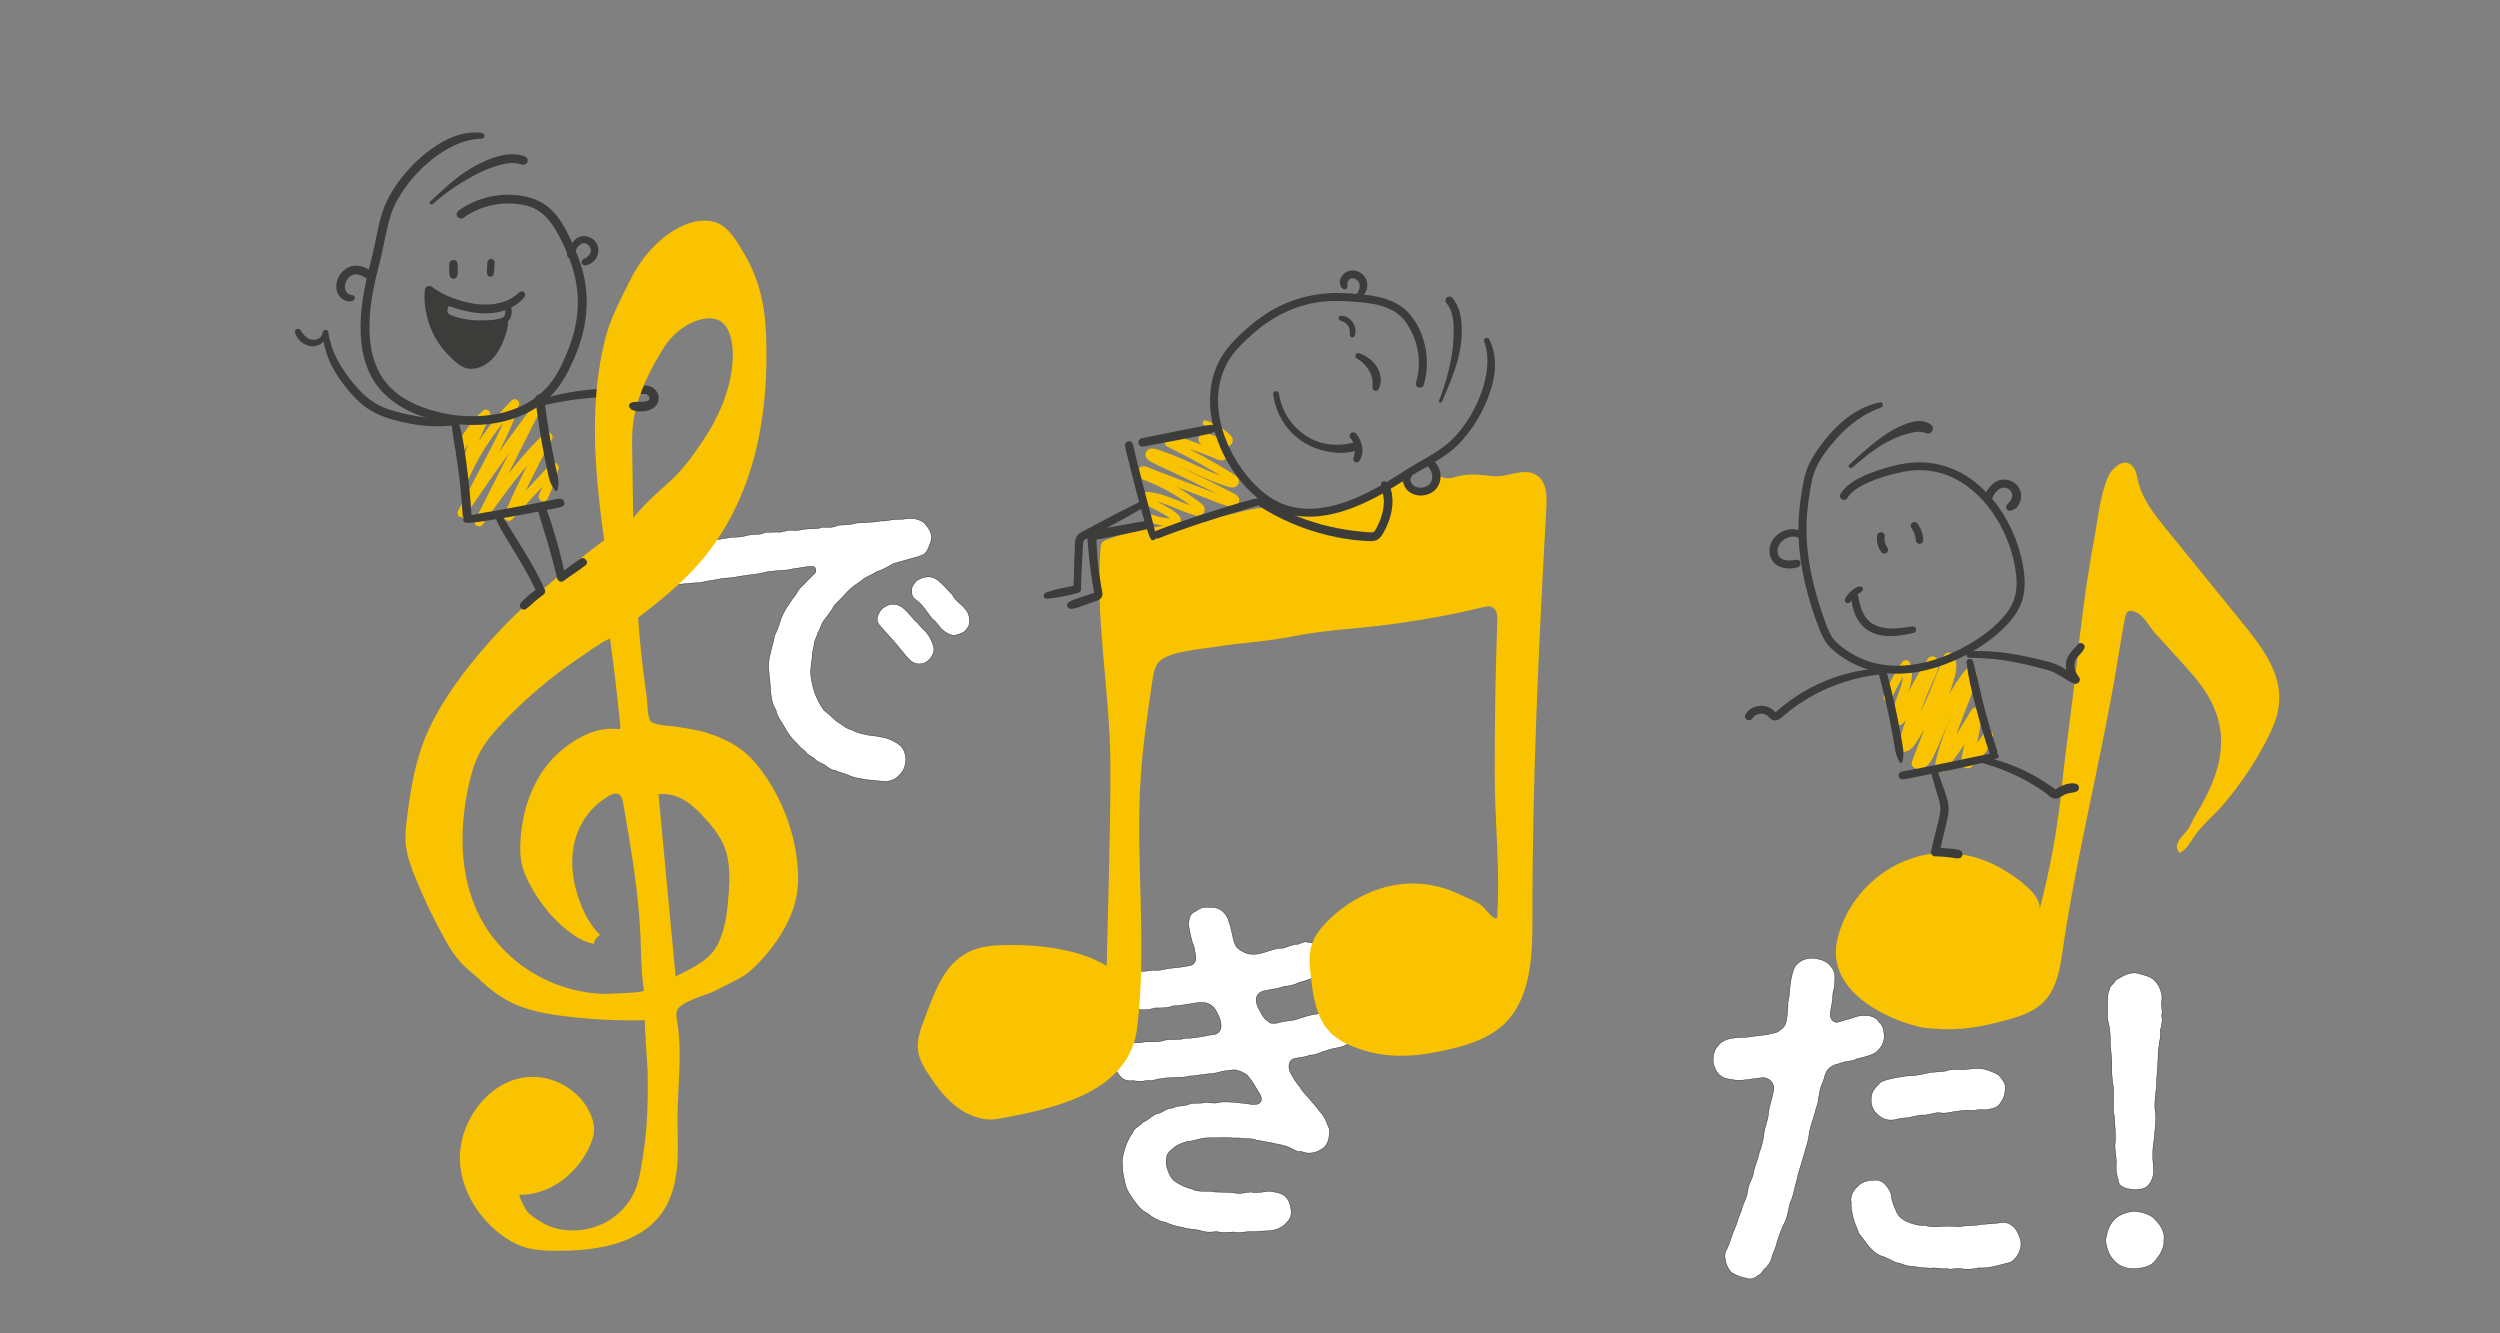 <?xml version="1.0" encoding="UTF-8"?> <svg xmlns="http://www.w3.org/2000/svg" id="Ebene_2" version="1.1" viewBox="0 0 7500 4000"><rect x="0" y="0" width="7500" height="4000" fill="#808080" stroke="none"/><defs><style> .st0 { fill: #3c3c3b; } .st1 { fill: #fac300; } .st2 { isolation: isolate; } .st3, .st4 { fill: #fff; } .st3, .st5 { stroke: #000; stroke-miterlimit: 10; } .st5 { fill: none; } </style></defs><path class="st3" d="M2717.28,2279.04c-1.04,25.07-9.4,36.55-20.89,48.04-14.62,15.67-35.51,18.8-49.09,16.71-25.07-2.09-52.22-4.18-72.06-9.4-9.4,0-24.02-6.27-34.47-10.44-9.4-4.18-21.93-6.27-34.47-12.53-11.49,0-25.07-10.44-32.38-16.71-9.4-5.22-24.02-9.4-30.29-18.8-12.53-9.4-18.8-9.4-28.2-21.93-14.62-12.53-15.67-12.53-26.11-25.07-14.62-12.53-29.24-34.47-35.51-47-9.4-16.71-22.98-32.38-26.11-52.22-10.44-14.62-14.62-38.64-15.67-55.35-1.04-16.71-3.13-42.82-5.22-58.49-3.13-19.84,0-39.69,4.18-55.35,4.18-19.84,10.44-36.55,12.53-53.26,8.35-16.71,14.62-33.42,19.84-52.22,8.35-19.84,15.67-31.33,27.15-48.04,9.4-15.67,15.67-18.8,22.98-33.42,5.22-10.44,13.58-14.62,27.15-30.29,4.18-4.18,8.35-7.31,16.71-16.71,8.36-6.27,13.58-12.53,8.36-22.98-3.13-6.27-14.62-5.22-33.42-2.09-10.44,2.09-21.93,3.13-29.24,4.18-19.84,5.22-31.33,5.22-49.09,6.27-12.53,1.04-30.29,2.09-49.09,7.31-18.8,4.18-30.29,4.18-49.09,7.31-19.84,2.09-36.55,7.31-50.13,7.31-14.62,0-36.55,5.22-49.09,7.31-12.53,0-33.42,8.35-49.09,7.31-17.75,1.04-39.69,3.13-64.75,6.27-17.75-2.09-32.38-10.44-39.69-18.8-8.35-14.62-17.75-29.24-15.67-42.82,2.09-16.71,7.31-35.51,19.84-44.91,8.35-2.09,10.44-7.31,25.07-12.53,16.71,0,28.2-2.09,45.95-7.31,27.15-2.09,49.09-7.31,68.93-8.35,19.84,1.04,47-5.22,67.89-8.36,17.75,0,31.33-1.04,45.95-5.22,17.75-5.22,32.38-2.09,44.91-5.22,10.44-6.27,26.11-4.18,45.95-5.22,11.49,3.13,29.24-7.31,44.91-5.22,14.62,2.09,26.11-2.09,44.91-4.18,13.58-1.04,33.42,1.04,44.91-5.22,15.67,1.04,34.47,2.09,45.95-5.22,12.53-2.09,28.2-1.04,45.95-4.18,13.58-5.22,21.93-3.13,40.73-4.18,17.75-3.13,22.98,0,43.87-5.22,9.4,2.09,32.38-4.18,41.78-4.18,15.67,0,26.11-1.04,44.91-3.13,13.58-1.04,36.55,5.22,44.91,15.67,11.49,13.58,19.84,25.07,19.84,42.82,0,8.35-8.36,29.24-13.58,38.64-6.27,12.53-22.98,16.71-35.51,19.84-31.33,9.4-49.09,13.58-65.8,18.8-16.71,9.4-31.33,18.8-50.13,24.02-17.75,12.53-33.42,14.62-44.91,27.15-14.62,9.4-31.33,20.89-44.91,35.51-13.58,16.71-27.15,27.15-37.6,39.69-9.4,18.8-18.8,28.2-30.29,43.86-10.44,14.62-11.49,29.24-17.75,35.51-4.18,17.75-13.58,28.2-11.49,37.6-2.09,10.44-6.27,21.93-6.27,39.69-2.09,11.49-3.13,20.89-4.18,37.6-1.04,17.75,4.18,35.51,6.27,47,4.18,17.75,9.4,29.24,14.62,39.69,5.22,10.44,14.62,30.29,24.02,36.55,12.53,9.4,20.89,18.8,33.42,29.24,18.8,11.49,28.2,21.93,47,26.11,12.53,8.35,35.51,12.53,51.18,15.67,18.8,1.04,28.2,4.18,50.13,8.36,14.62,5.22,29.24,11.49,41.78,21.93,9.4,8.36,16.71,24.02,16.71,42.82l.05-.02ZM2801.88,1947.97c0,12.53-8.35,25.07-13.58,30.29-9.4,9.4-17.75,13.58-30.29,13.58-17.75,0-30.29-11.49-40.73-25.07-9.4-10.44-25.07-31.33-35.51-42.82-13.58-15.67-21.93-24.02-37.6-41.78-7.31-8.36-12.53-12.53-12.53-27.15,0-10.44,10.44-24.02,14.62-29.24,12.53-8.35,21.93-13.58,31.33-12.53,18.8-2.09,32.38,10.44,42.82,20.89,12.53,12.53,20.89,26.11,32.38,34.47,9.4,13.58,19.84,18.8,31.33,35.51,8.36,10.44,17.75,33.42,17.75,43.86h.01ZM2894.83,1893.66c-11.49,8.36-21.93,9.4-31.33,12.53-17.75-1.04-28.2-10.44-38.64-18.8-10.44-12.53-15.67-19.84-21.93-26.11-7.31-3.13-9.4-10.44-19.84-22.98-11.49-15.67-19.84-28.2-36.55-39.69-9.4-6.27-11.49-14.62-11.49-27.15s5.22-17.75,14.62-29.24c11.49-6.27,17.75-10.44,31.33-11.49,17.75-3.13,34.47,10.44,43.87,19.84,12.53,11.49,25.07,27.15,32.38,33.42,5.22,12.53,17.75,22.98,32.38,35.51,14.62,16.71,18.8,25.07,18.8,44.91,0,15.67-7.31,20.89-13.58,29.24h-.02Z"></path><g class="st2"><g class="st2"><path class="st4" d="M4077.9,3084.3c0,19.45-7.56,31.34-21.61,39.98-19.45,12.97-32.42,17.29-46.46,19.45-12.97,2.16-30.26,7.56-39.98,10.81-18.37,6.48-24.85,10.81-41.06,10.81-11.89,6.48-28.1,6.48-47.54,10.81-18.37,6.48-16.21,30.26-9.73,42.14,11.89,21.61,17.29,30.26,28.1,42.14,6.48,14.05,18.37,22.69,29.18,36.74,11.88,15.13,18.37,19.45,29.17,35.66,18.37,18.37,20.53,33.5,30.26,54.03,1.08,32.42-6.48,44.3-15.13,55.11-12.97,8.64-22.69,16.21-43.22,17.29-9.72,1.08-19.45-3.24-29.18-5.4-7.56,3.24-19.45-5.4-29.18-9.72-14.05-7.56-29.17-9.73-49.71-14.05-12.97-3.24-31.34-5.4-51.87-9.73-16.21-6.48-35.66-3.24-51.87-6.48-18.37,1.08-38.9-2.16-51.87-1.08-14.05,1.08-30.26,0-49.71,1.08-16.21,1.08-36.74,9.72-55.11,10.8-21.61,5.4-39.98,16.21-45.38,23.77-16.21,10.8-18.37,23.77-17.29,45.38,3.24,17.29,11.89,37.82,22.69,47.54,9.73,7.56,29.18,19.45,55.11,25.93,18.37,10.81,45.38,3.24,67,8.64,19.45,0,41.06,1.08,56.19,2.16,21.61,5.4,34.58-1.08,52.95-2.16,16.21,4.32,31.34,0,55.11-2.16,11.88,1.08,35.66,4.32,46.46,14.05,14.05,12.97,16.21,23.77,19.45,44.3,2.16,10.81-4.32,27.01-10.81,32.42-10.8,12.97-19.45,18.37-27.01,20.53-15.13,9.73-43.22,6.48-66.99,9.73-27.02-2.16-57.27,6.48-68.08,1.08-18.37,1.08-30.26,3.24-51.87-1.08-17.29,2.16-30.26,3.24-51.87-4.32-18.37-3.24-35.66-3.24-50.79-8.64-14.05-2.16-32.42-6.48-49.71-15.13-16.21-1.08-41.06-15.13-52.95-25.93-21.61-10.8-28.09-21.61-43.22-41.06-8.64-14.05-21.61-30.26-24.85-49.71-4.32-19.45-8.64-32.42-7.56-54.03-4.32-16.21,4.32-42.14,7.56-54.03,4.32-10.8,9.73-27.01,21.61-42.14,5.4-17.29,18.37-18.37,32.42-33.5,15.13-5.4,24.85-19.45,41.06-24.85,18.37-3.24,25.93-16.21,46.46-17.29,21.61-9.72,30.26-3.24,50.79-11.89,11.89-5.4,32.42,0,49.71-5.4,18.37,2.16,28.09,4.32,47.54-1.08,27.01-1.08,57.27,3.24,76.72,5.4,16.21,3.24,32.42,4.32,38.9-4.32,9.73-11.89-2.16-25.93-11.88-42.14-6.48-10.8-12.97-22.69-27.02-38.9-11.89-9.72-32.42-17.29-42.14-16.21-19.45,2.16-31.34,3.24-48.63,8.64-16.21,3.24-23.77,2.16-41.06,5.4-17.29,1.08-31.34,5.4-41.06,4.32-18.37,5.4-29.18,3.24-42.14,4.32-19.45,2.16-32.42,0-42.14,4.32-11.89-2.16-25.93,8.64-41.06,4.32-20.53,4.32-28.09,3.24-44.3,1.08-20.53,2.16-34.58-5.4-41.06-16.21-5.4-7.56-18.37-22.69-16.21-41.06-4.32-11.89,9.73-28.09,14.05-38.9,7.56-4.32,18.37-11.89,36.74-17.29,11.89-2.16,24.85,2.16,35.66-2.16,19.45-3.24,44.3,2.16,63.75-5.4,16.21-5.4,44.3,1.08,63.75-6.48,18.37,1.08,44.3-3.24,75.64-9.73,8.64-1.08,21.61,0,29.18-15.13,5.4-10.81,1.08-31.34-6.48-45.38-6.48-11.89-9.73-22.69-24.85-31.34-15.13-7.56-25.93-5.4-34.58-5.4-30.26,4.32-58.35,10.81-73.48,9.73-22.69,7.56-34.58,6.48-56.19,6.48-19.45,6.48-41.06,7.56-55.11,3.24-14.05,5.4-27.01-6.48-39.98-16.21-9.73-15.13-20.53-24.85-16.21-41.06,1.08-16.21,3.24-30.26,12.97-37.82,8.64-5.4,17.29-15.13,34.58-17.29,21.61,0,42.14-1.08,58.35-4.32,17.29,3.24,32.42-3.24,50.79-5.4,17.29-2.16,28.09-2.16,56.19-7.56,11.89-1.08,22.69-10.81,20.53-28.09-2.16-14.05-4.32-31.34-9.73-39.98-5.4-18.37-11.89-49.71-11.89-58.35,2.16-18.37,4.32-30.26,20.53-36.74,14.05-9.73,21.61-14.05,42.14-11.89,27.01-2.16,43.22,9.73,55.11,32.42,2.16,9.73,8.64,22.69,9.72,33.5,4.32,11.89,5.4,33.5,15.13,50.79,6.48,9.73,28.09,21.61,37.82,22.69,28.1,3.24,37.82-2.16,59.43-8.64,14.05-4.32,29.18-9.73,44.3-8.64,14.05-4.32,28.1-11.89,45.38-11.89,12.97-5.4,21.61-9.72,28.09-5.4,19.45,1.08,32.42,6.48,39.98,17.29,6.48,15.13,18.37,25.93,16.21,39.98-4.32,23.77-7.56,34.58-28.09,44.3-12.97,4.32-32.42,14.05-54.03,18.37-12.97,7.56-33.5,11.89-45.38,11.89-14.05,7.56-35.66,7.56-61.59,14.05-16.21,4.32-29.18,18.37-17.29,47.54,6.48,10.81,18.37,38.9,29.17,41.06,7.56,10.81,16.21,8.64,29.18,7.56,25.93-8.64,48.62-5.4,65.91-14.05,20.53-6.48,34.58-10.81,51.87-12.97,14.05-3.24,33.5-9.72,52.95-15.13,25.93-7.56,47.54,7.56,56.19,15.13,15.13,9.73,19.45,27.01,19.45,42.14Z"></path></g><g class="st2"><path class="st5" d="M4077.9,3084.3c0,19.45-7.56,31.34-21.61,39.98-19.45,12.97-32.42,17.29-46.46,19.45-12.97,2.16-30.26,7.56-39.98,10.81-18.37,6.48-24.85,10.81-41.06,10.81-11.89,6.48-28.1,6.48-47.54,10.81-18.37,6.48-16.21,30.26-9.73,42.14,11.89,21.61,17.29,30.26,28.1,42.14,6.48,14.05,18.37,22.69,29.18,36.74,11.88,15.13,18.37,19.45,29.17,35.66,18.37,18.37,20.53,33.5,30.26,54.03,1.08,32.42-6.48,44.3-15.13,55.11-12.97,8.64-22.69,16.21-43.22,17.29-9.72,1.08-19.45-3.24-29.18-5.4-7.56,3.24-19.45-5.4-29.18-9.72-14.05-7.56-29.17-9.73-49.71-14.05-12.97-3.24-31.34-5.4-51.87-9.73-16.21-6.48-35.66-3.24-51.87-6.48-18.37,1.08-38.9-2.16-51.87-1.08-14.05,1.08-30.26,0-49.71,1.08-16.21,1.08-36.74,9.72-55.11,10.8-21.61,5.4-39.98,16.21-45.38,23.77-16.21,10.8-18.37,23.77-17.29,45.38,3.24,17.29,11.89,37.82,22.69,47.54,9.73,7.56,29.18,19.45,55.11,25.93,18.37,10.81,45.38,3.24,67,8.64,19.45,0,41.06,1.08,56.19,2.16,21.61,5.4,34.58-1.08,52.95-2.16,16.21,4.32,31.34,0,55.11-2.16,11.88,1.08,35.66,4.32,46.46,14.05,14.05,12.97,16.21,23.77,19.45,44.3,2.16,10.81-4.32,27.01-10.81,32.42-10.8,12.97-19.45,18.37-27.01,20.53-15.13,9.73-43.22,6.48-66.99,9.73-27.02-2.16-57.27,6.48-68.08,1.08-18.37,1.08-30.26,3.24-51.87-1.08-17.29,2.16-30.26,3.24-51.87-4.32-18.37-3.24-35.66-3.24-50.79-8.64-14.05-2.16-32.42-6.48-49.71-15.13-16.21-1.08-41.06-15.13-52.95-25.93-21.61-10.8-28.09-21.61-43.22-41.06-8.64-14.05-21.61-30.26-24.85-49.71-4.32-19.45-8.64-32.42-7.56-54.03-4.32-16.21,4.32-42.14,7.56-54.03,4.32-10.8,9.73-27.01,21.61-42.14,5.4-17.29,18.37-18.37,32.42-33.5,15.13-5.4,24.85-19.45,41.06-24.85,18.37-3.24,25.93-16.21,46.46-17.29,21.61-9.72,30.26-3.24,50.79-11.89,11.89-5.4,32.42,0,49.71-5.4,18.37,2.16,28.09,4.32,47.54-1.08,27.01-1.08,57.27,3.24,76.72,5.4,16.21,3.24,32.42,4.32,38.9-4.32,9.73-11.89-2.16-25.93-11.88-42.14-6.48-10.8-12.97-22.69-27.02-38.9-11.89-9.72-32.42-17.29-42.14-16.21-19.45,2.16-31.34,3.24-48.63,8.64-16.21,3.24-23.77,2.16-41.06,5.4-17.29,1.08-31.34,5.4-41.06,4.32-18.37,5.4-29.18,3.24-42.14,4.32-19.45,2.16-32.42,0-42.14,4.32-11.89-2.16-25.93,8.64-41.06,4.32-20.53,4.32-28.09,3.24-44.3,1.08-20.53,2.16-34.58-5.4-41.06-16.21-5.4-7.56-18.37-22.69-16.21-41.06-4.32-11.89,9.73-28.09,14.05-38.9,7.56-4.32,18.37-11.89,36.74-17.29,11.89-2.16,24.85,2.16,35.66-2.16,19.45-3.24,44.3,2.16,63.75-5.4,16.21-5.4,44.3,1.08,63.75-6.48,18.37,1.08,44.3-3.24,75.64-9.73,8.64-1.08,21.61,0,29.18-15.13,5.4-10.81,1.08-31.34-6.48-45.38-6.48-11.89-9.73-22.69-24.85-31.34-15.13-7.56-25.93-5.4-34.58-5.4-30.26,4.32-58.35,10.81-73.48,9.73-22.69,7.56-34.58,6.48-56.19,6.48-19.45,6.48-41.06,7.56-55.11,3.24-14.05,5.4-27.01-6.48-39.98-16.21-9.73-15.13-20.53-24.85-16.21-41.06,1.08-16.21,3.24-30.26,12.97-37.82,8.64-5.4,17.29-15.13,34.58-17.29,21.61,0,42.14-1.08,58.35-4.32,17.29,3.24,32.42-3.24,50.79-5.4,17.29-2.16,28.09-2.16,56.19-7.56,11.89-1.08,22.69-10.81,20.53-28.09-2.16-14.05-4.32-31.34-9.73-39.98-5.4-18.37-11.89-49.71-11.89-58.35,2.16-18.37,4.32-30.26,20.53-36.74,14.05-9.73,21.61-14.05,42.14-11.89,27.01-2.16,43.22,9.73,55.11,32.42,2.16,9.73,8.64,22.69,9.72,33.5,4.32,11.89,5.4,33.5,15.13,50.79,6.48,9.73,28.09,21.61,37.82,22.69,28.1,3.24,37.82-2.16,59.43-8.64,14.05-4.32,29.18-9.73,44.3-8.64,14.05-4.32,28.1-11.89,45.38-11.89,12.97-5.4,21.61-9.72,28.09-5.4,19.45,1.08,32.42,6.48,39.98,17.29,6.48,15.13,18.37,25.93,16.21,39.98-4.32,23.77-7.56,34.58-28.09,44.3-12.97,4.32-32.42,14.05-54.03,18.37-12.97,7.56-33.5,11.89-45.38,11.89-14.05,7.56-35.66,7.56-61.59,14.05-16.21,4.32-29.18,18.37-17.29,47.54,6.48,10.81,18.37,38.9,29.17,41.06,7.56,10.81,16.21,8.64,29.18,7.56,25.93-8.64,48.62-5.4,65.91-14.05,20.53-6.48,34.58-10.81,51.87-12.97,14.05-3.24,33.5-9.72,52.95-15.13,25.93-7.56,47.54,7.56,56.19,15.13,15.13,9.73,19.45,27.01,19.45,42.14Z"></path></g></g><g><path class="st3" d="M5570.1,3176.7c-11.08,8.86-25.48,3.32-53.17,14.4-9.97,1.11-24.37,7.75-33.23,17.72-7.75,8.86-9.97,22.15-14.4,36.55-9.97,17.72-12.18,44.31-14.4,53.17-1.11,18.83-7.75,24.37-8.86,36.55-5.54,21.05-16.62,46.52-18.83,68.68-2.21,21.05-12.18,48.74-17.72,68.68-6.65,25.48-15.51,46.52-18.83,67.57-7.75,23.26-9.97,48.74-19.94,67.57-6.65,25.48-8.86,48.74-19.94,66.46-9.97,21.05-17.72,45.42-23.26,65.36-3.32,11.08-8.86,19.94-12.18,33.23-1.11,5.54-3.32,14.4-16.62,29.91-11.08,6.65-14.4,22.15-24.37,23.26-7.75,8.86-25.48,14.4-34.34,8.86-12.18-1.11-29.91-7.75-44.31-16.62-6.65-4.43-19.94-25.48-19.94-42.09-2.21-5.54-2.21-18.83,6.65-32.12,9.97-22.16,14.4-43.2,21.05-56.49,8.86-18.83,11.08-35.45,21.05-56.49,4.43-21.05,14.4-32.12,18.83-57.6,1.11-23.26,14.4-33.23,17.72-57.6,2.22-15.51,13.29-37.66,16.62-57.6,8.86-22.15,13.29-43.2,14.4-58.71,2.22-17.72,12.19-39.88,13.29-58.71,1.11-19.94,9.97-39.88,15.51-69.79,4.43-19.94-13.29-39.88-35.45-37.66-39.88,4.43-58.71,9.97-83.08,6.65-14.4-2.21-32.12-3.32-45.42-16.62-8.86-8.86-17.72-26.59-17.72-44.31,0-13.29,4.43-33.23,16.62-43.2,5.54-11.08,28.8-19.94,40.99-21.05,16.62-3.32,28.8-1.11,46.52-3.32,13.29-2.21,32.12-4.43,60.93-7.75,8.86-4.43,24.37-3.32,33.23-11.08s14.4-8.86,19.94-23.26c6.65-27.69,4.43-40.99,6.65-52.06-2.22-12.19,4.43-23.26,4.43-42.09,1.11-7.75,2.21-26.59,5.54-42.09,4.43-15.51,5.54-31.02,19.94-43.2,13.29-11.08,23.26-14.4,44.31-15.51,14.4,1.11,37.66,6.65,47.63,17.72,9.97,8.86,17.72,19.94,18.83,36.56,0,13.29,0,31.02-5.54,48.74-1.11,11.08-2.22,29.91-5.54,45.42-5.54,26.59-2.22,33.23,6.65,40.99,11.08,7.75,19.94-1.11,49.85-7.75,16.62-5.54,29.91-11.08,45.42-8.86,15.51-2.22,35.45,6.65,40.99,18.83,15.51,12.19,14.4,29.91,16.62,43.2-2.22,28.8-16.62,39.88-26.58,48.74-18.83,11.08-39.88,14.4-56.49,18.83l-.05-.02ZM6063.04,3731.67c0,17.72-7.75,28.8-9.97,33.23-7.75,12.19-16.62,21.05-26.59,23.26-8.86,2.22-26.58,6.65-38.77,9.97-21.05,4.43-32.12,6.65-52.06,5.54-16.62,4.43-37.66,5.54-52.06,2.22-21.05-2.22-29.91,4.43-40.99,0-17.72,2.22-37.66-4.43-49.85-1.11-16.62-1.11-38.77-2.22-50.96-5.54-21.05,1.11-36.55-8.86-50.96-11.08-13.29-3.32-31.02-16.62-46.52-19.94-19.94-7.75-28.8-19.94-38.77-29.91-9.97-13.29-17.72-24.37-28.8-37.66-4.43-13.29-11.08-26.58-16.62-44.31-4.43-19.94-7.75-32.12-6.65-49.85-3.32-15.51,4.43-34.34,18.83-46.52,5.54-9.97,32.12-21.05,46.52-18.83,14.4-3.32,28.8,2.22,37.66,13.29,8.86,8.86,17.72,24.37,17.72,34.34,1.11,16.62,9.97,33.23,13.29,42.09,6.65,16.62,15.51,24.37,31.02,33.23,19.94,7.75,34.34,13.29,57.6,12.19,24.37,7.75,38.77,2.21,64.25,2.21,19.94-1.11,34.34,4.43,53.17-1.11,21.05,0,34.34-1.11,53.17-4.43,23.26-1.11,37.66-2.22,59.82-5.54,18.83-2.22,35.45,12.18,40.99,21.05,7.75,12.18,15.51,28.8,15.51,43.2h.02ZM5658.72,3239.83c22.15-6.65,42.09-8.86,62.03-12.18,22.15,0,39.88-3.32,57.6-7.75,23.26-5.54,42.09-3.32,57.6-6.65,15.51-6.65,34.34-4.43,58.71-4.43,17.72-2.22,38.77-5.54,59.82-1.11,16.62,5.54,31.02,9.97,43.2,18.83,13.29,16.62,21.05,26.58,17.72,44.31-1.11,21.05-8.86,29.91-16.62,42.09-6.65,9.97-25.48,14.4-40.99,16.62-9.97-1.11-27.69-1.11-34.34,2.21-19.94-2.21-35.45-1.11-52.06,2.22-18.83,1.11-31.02,7.75-52.06,4.43-15.51-2.21-34.34,8.86-53.17,6.65-19.94,2.22-39.88,8.86-50.96,8.86-12.19,0-21.05,3.32-31.02,5.54-27.69,3.32-38.77-4.43-53.17-17.72-9.97-8.86-17.72-22.15-17.72-42.09,1.11-18.83,4.43-26.58,13.29-36.55,11.08-12.18,12.18-17.72,32.12-23.26l.02-.02Z"></path><path class="st3" d="M6466.24,3781.51c-13.29,18.83-39.88,23.26-62.03,24.37-23.26,1.11-47.63-6.65-62.03-24.37-13.29-13.29-22.15-33.23-25.48-60.92,4.43-22.15,7.75-42.09,25.48-60.92,12.19-14.4,39.88-25.48,62.03-25.48,19.94,1.11,49.85,8.86,62.03,25.48,14.4,14.4,29.91,37.66,25.48,60.92,2.22,23.26-13.29,46.52-25.48,60.92ZM6322.23,3007.21c2.22-8.86-1.11-27.69,6.65-38.77-1.11-9.97,14.4-17.72,17.72-27.69,17.72-9.97,35.45-23.26,60.93-22.15,15.51,4.43,42.09,8.86,54.28,21.05,14.4,12.18,24.37,36.55,24.37,55.39-5.54,19.94,3.32,33.23-1.11,52.06,3.32,14.4,0,29.91-4.43,45.42,3.32,21.05-3.32,29.91-3.32,44.31-4.43,18.83-2.21,28.8-3.32,43.2-1.11,31.02-4.43,49.85-4.43,77.54-2.22,23.26-7.75,57.6-3.32,78.65,3.32,24.37-2.22,56.49-3.32,78.65-5.54,28.8-5.54,53.17-3.32,78.65,2.22,18.83,3.32,43.2-15.51,63.14-9.97,11.08-25.48,12.18-40.99,12.18-25.48-2.21-47.63-6.65-48.74-31.02-3.32-8.86-7.75-25.48-5.54-44.31,1.11-26.59-7.75-49.85-2.22-72,0-17.72-2.21-49.85-3.32-70.89-3.32-13.29-3.32-31.02-2.21-47.63-2.22-18.83,2.21-34.34-2.22-48.74-3.32-23.26-4.43-44.31-3.32-62.03,0-22.15-4.43-45.42-4.43-62.03,0-22.15-1.11-42.09-5.54-60.92-5.54-15.51-1.11-39.88-3.32-62.03l-.02-.03Z"></path></g><path class="st0" d="M1930.04,1181.93c.54-.09,1.08-.17,1.62-.24l-3.47.46c3.09-.36,6.18-.35,9.26.05-1.13-.15-2.25-.29-3.38-.44,2.7.39,5.32,1.07,7.86,2.07-1.04-.42-2.08-.84-3.12-1.26,2.34.97,4.52,2.18,6.56,3.69-.9-.67-1.8-1.34-2.71-2.01,1.76,1.35,3.32,2.87,4.71,4.61-.71-.89-1.42-1.79-2.12-2.68,1.37,1.81,2.48,3.74,3.36,5.83-.46-1.09-.92-2.18-1.38-3.27.56,1.4,1,2.81,1.33,4.28,1.58,6.92,9.89,11.43,16.6,9.31,6.97-2.2,11.6-9.01,9.72-16.36-2.71-10.6-10.07-19.94-19.93-24.79-9.93-4.88-20.7-5.87-31.49-3.81-3.11.6-6.36,3.32-7.94,5.98-1.6,2.69-2.33,6.63-1.36,9.68,1,3.16,2.97,6.16,6.02,7.7,3.24,1.64,6.3,1.8,9.87,1.21h-.01Z"></path><path class="st0" d="M1628.14,1216.46c37.53-8.48,75.71-15.58,113.96-19.86,19.3-2.16,38.66-3.91,58.06-4.93,9.32-.49,18.64-1.04,27.97-1.44,4.66-.2,9.33-.36,14-.48,5.99-.15,11.91.53,17.13-2.94,6.93-4.6,6.72-13.28.04-17.93-4.97-3.46-11.06-2.8-16.85-2.9-4.66-.08-9.32-.12-13.99-.12-9.72,0-19.42.18-29.12.74-20.16,1.16-40.24,3.07-60.25,5.79-39.4,5.37-77.97,13.57-115.92,25.48-12.07,3.79-7.39,21.38,4.98,18.59h-.01Z"></path><path class="st1" d="M5675.37,2095.06c14.52-33.6,32.82-65.43,53.47-95.61-8.02-.99-16.05-1.97-24.07-2.96,10.86,26.97,1.3,55.28-8.51,81.07-11.12,29.25-22.03,58.48-17.65,90.27,1,7.23,10.96,12.1,17.44,9.79,17.45-6.24,24.31-21.39,31.51-37.13,7.84-17.16,16.18-34.1,24.99-50.79,17.64-33.42,37.25-65.7,58.42-97.01-9.92-1.22-19.84-2.44-29.76-3.66,2.19,8.38-1.06,17.28-4.53,25.25-4.22,9.69-8.97,19.17-13.3,28.82-9.48,21.13-18.47,42.5-26.86,64.09-16.18,41.65-30.14,84.15-41.9,127.26-2.76,10.11,5.25,22.23,16.49,21.39,23.73-1.77,35.15-24.47,46.46-42.54,10.94-17.48,20.97-35.52,30.27-53.92,18.83-37.25,34.81-75.91,49.67-114.88,8.41-22.07,16.34-44.33,24.29-66.57-10.08,1.37-20.17,2.74-30.25,4.11,4.34,6.61,5.04,11.71,4.46,20.47-.52,7.79-3.01,16.69-5.46,24.94-6.13,20.67-13.18,41.06-20.57,61.31-15.28,41.9-31.27,83.55-47.13,125.23-8.98,23.61-18.2,47.15-26.93,70.86-4.42,12,6.77,21.5,17.35,22.51,24.2,2.3,38.83-20.26,47.72-39.23,9.79-20.89,18.91-42.07,27.89-63.31,16.76-39.65,32.9-78.78,54.18-116.77,11.74-20.96,24.89-41.43,40.08-59.67l-25.73-3c-.66-1.29.74,2.51.51,1.04.29,1.84.11,4.09-.17,5.92-.58,3.71-2.27,8.02-3.57,11.79-3.13,9.07-6.43,18.08-9.85,27.05-6.84,17.98-14.17,35.76-21.53,53.53-14.54,35.1-29.31,70.17-41.06,106.34-6.69,20.59-12.51,41.55-16.41,62.86-1.48,8.08.94,16.19,8.47,20.42,6.62,3.72,17.32,3.12,22.42-3.08,41.6-50.49,75.52-106.35,108.94-162.42-11.17-4.51-22.34-9.02-33.52-13.53-9.05,48.37-17.97,96.9-28.35,145-1.7,7.87.47,15.58,7.11,20.51,5.74,4.27,15.91,6.03,22.09,1.31,15.06-11.48,28.36-24.76,40.03-39.67,5.51-7.04,10.88-14.28,15.35-22.04,2.52-4.37,4.37-9.2,6.25-13.88,1.33-3.31,2.48-8.39,3.61-10.91,3.41-7.58,2.25-16.45-5.59-20.86-6.66-3.74-17.93-1.93-21.38,5.73-2.7,5.99-8.81,13.34-13.21,19.54-2.27,3.2-4.32,6.56-6.58,9.77-1.13,1.61-2.3,3.18-3.46,4.77-1.36,1.79-1.59,2.08-.66.9-.61.77-1.23,1.53-1.85,2.28-4.97,6.05-10.28,11.87-15.98,17.24-2.86,2.69-5.85,5.25-8.89,7.74-.6.49-4.49,3.55-3.37,2.71.92-.7-3.52,2.56-4.26,3.11,9.74,7.27,19.47,14.55,29.21,21.82,7.48-48.71,16.47-97.31,25.28-145.8,1.62-8.89-1.65-17.68-10.56-21.13-8.41-3.25-18.19-.34-22.95,7.6-31.9,53.18-64.21,107.44-103.42,154.87,10.3,5.78,20.6,11.56,30.9,17.34,14.54-78.75,48.78-151,75.8-225.84,7.74-21.44,19.94-46.18,8.98-68.43-4.44-9.02-19.29-10.46-25.73-3-56.57,65.46-85.29,147.72-120.24,224.45-4.64,10.19-9.11,20.64-14.64,30.39-1.28,2.26-2.67,4.46-4.18,6.57-1.69,2.35,1.56-1.67-.38.42-.95,1.03-1.92,2-2.9,2.99-.66.66-2.68,1.71-.06.13-.89.54-1.77,1.06-2.7,1.53,4.78-2.43.08-.2.2-.4.6-.1,1.21-.19,1.81-.29-1.07.03-2.13-.05-3.18-.22,5.78,7.5,11.57,15.01,17.35,22.51,16.31-43.49,31.7-87.35,47.67-130.97,15.68-42.83,32.2-85.54,44.54-129.49,6.26-22.28,10.07-47.52-3.14-68.15-7.94-12.4-25.42-8.88-30.25,4.11-26.54,71.4-52.95,143.38-91.64,209.3-5.31,9.05-10.85,17.97-16.62,26.74-2.91,4.42-5.83,8.88-8.95,13.15.23-.32,1.23-1.47-.03.07-.95,1.15-1.95,2.28-3.06,3.27,1.22-1.09.54.2.15-.11-.93.52-.97.59-.11.2.58-.3,1.21-.42,1.88-.36,5.5,7.13,11,14.26,16.49,21.39,11.79-44.66,25.94-88.68,42.47-131.81,7.97-20.79,16.47-41.39,25.58-61.71,9.76-21.75,23.21-44.43,16.54-69.1-3.8-14.04-22.31-14.87-29.76-3.66-19.63,29.56-37.58,60.25-53.88,91.76-7.99,15.43-15.57,31.07-22.74,46.9-3.42,7.54-7.32,16.86-10.24,23.38-1.37,3.07-2.86,6.33-4.88,9.04.84-1.13-1.15,1.3-1.4,1.55-.05.05-2.05,1.51-.94,1.07,5.81,3.26,11.63,6.52,17.44,9.79-5.21-29.17,9.12-57.64,18.53-84.39,9.6-27.28,16.46-58.44,5.43-86.36-4.22-10.67-17.38-12.63-24.07-2.96-22.09,31.87-40.18,66.22-55.16,101.95-2.63,6.26,2.82,13.61,8.78,15.18,7.25,1.91,12.9-2.51,15.62-8.78h.03,0Z"></path><path class="st1" d="M2807.31,2971.36c-12.66,27.91-23,57.27-33.71,85.05-11.9,30.87-24.02,63.43-19.42,96.19,4.05,28.89,20.62,54.27,36.76,78.57,40.02,60.23,92.95,118.54,169.49,126.78,17.43,1.88,34.95-1.42,52.17-4.7,155.04-29.54,374.77-77.43,398.66-268.5,30.93-247.31-5.28-498.31,10.54-747.05,6.28-98.78,20.75-196.84,35.21-294.76,2.82-19.09,5.97-39.01,17.37-54.58,25.06-34.22,131.15-41.16,170.2-47.62,76.46-12.65,156.07-15.83,231.77-31.3,101.16-20.68,208.56-23.8,310.98-38.53,89-12.8,172.65-27.38,260.49-49.1,9.91-2.45,20.9-4.78,29.89.06,13.59,7.32,14.77,26.02,14.22,41.46-5.48,153.1-8.1,306.3-7.86,459.49.22,140.19,16.47,285.56,7.79,424.58.18,3.83-1.29,6.79-4.43,8.85-19.14-8.18-29.9-32.03-48.64-44.15-17.73-11.46-42.67-20.54-61.87-29.75-55.01-26.37-115.65-37.23-176.39-29.65-81.02,10.11-156.85,50.66-215.04,107.94-22.21,21.86-42.54,47.04-51.21,76.98-8.46,29.21-5.15,60.37-1.77,90.6,6.82,60.98,15.98,127.01,59.53,170.24,24.9,24.71,58.28,38.81,91.52,50.05,92.6,31.31,186.3,18.96,279.66-4.4,52.32-13.09,104.96-31.9,144.92-68.12,83.68-75.87,89.46-203.14,89.25-316.09-.76-414.28,18.71-824.45,41.76-1238.13,1.97-35.44.46-78.01-29.74-96.66-38.57-23.82-86.94,7.69-128.2,3.55-45.15-4.53-76.27-10.22-119.53,3.59-18.62,5.95-45.1,2.43-49.09-16.71-.67,30.11-25.2,59.07-55.27,60.93-30.06,1.86-59.17-27.66-53.54-57.25-61.21,47.44-125.39,96.28-201.32,111.52-63.7,12.79-118.25-9.77-180.18-10.35-55.33-.51-119.29,21.46-174.09,31.55-106.24,19.56-224.87,28.81-325.75,66.19-6.25,2.32-12.81,5.05-16.63,10.52-3.49,5-4.06,11.41-4.5,17.5-15.6,218.61,28.92,428.44,29.76,644.48.79,203.22-6.62,404.63-10.94,607.05-86.96-52.68-210.18-64.78-309.73-62.37-30.85.75-62.17,3.52-90.9,14.78-56.99,22.34-88.6,69.27-112.17,121.24l-.02.03h0Z"></path><path class="st1" d="M2370.16,2481.92c-17.93-58.06-45.32-113.56-81.1-163.71-14.29-20.03-29.97-39.3-48.53-55.85-38.72-34.52-87.91-55.19-138.12-69.19-23.19-5.03-46.72-8.64-70.1-12.72-17.29-3.02-66.4-3.33-79.35-15.88-11.51-11.16-10.39-57.72-12.69-73.34-3.88-26.34-7.43-52.71-10.65-79.12-6.44-52.82-11.56-105.77-15.36-158.8,64.29-49.78,125.72-98.68,179.37-159.03,63.26-71.17,110.9-154.51,143.43-242.52,48.76-131.93,64.47-273.65,62.09-414.02-.83-48.98-3.85-98.19-14.73-146.17-10.4-45.87-28.1-90.3-52.31-131.29-19.93-33.75-46.81-82.76-88.03-94.24-48.07-13.37-99.19,7.63-139.02,35.94-51.78,36.8-89.61,87.66-116.93,143.03-27.28,55.31-55.75,107.2-71.26,167.01-36.87,142.21-37.36,290.88-24.54,436.59,5.05,57.38,12.24,114.58,20.36,171.66-124.18,94.25-245.76,192.99-347.67,308.99-72.1,82.08-141.63,173.68-184.98,273.18-34.5,79.2-48.06,165.28-58.95,250.63-3.22,25.19-6.23,50.59-4.23,75.95,2.79,35.32,15.2,69.36,28.59,102.51,24.7,61.13,53.13,120.93,85.09,178.99,14.57,26.46,30.02,52.77,50.47,75.45,19.2,21.3,43.26,38.61,63.76,58.2,24.44,23.36,52.85,44.46,83.21,60.34,50.71,26.52,108.67,36.97,165.85,44.07,79.93,9.91,160.59,14,241.04,12.21-2.66-.01,7.56,138.91,7.87,148.84,1.76,56.76.64,113.58-3.34,170.17-2.67,37.96-8.27,75.65-14.49,113.19-4.35,26.27-9.08,52.71-19.28,77.39-22.4,54.18-72.06,97.2-130.79,113.33-46.56,12.79-102.98,10.18-145.29-14.24-16.21-9.36-35.17-20.77-47.74-34.36-3.24-3.5-28.86-50.71-22.59-50.67,93.36.61,175.89-66.92,211.26-148.93,6.04-14,11.01-28.66,11.71-43.83.75-16.21-3.44-32.4-9.78-47.54-25.46-60.82-88.38-106.1-156.54-112.66-133.88-12.88-234.69,120.92-236.25,238.02-1.18,89.39,48.15,176.51,121.56,232.9,20.11,15.45,42.17,28.93,66.42,37.23,33.1,11.33,68.85,12.6,103.9,12.71,113.37.34,247.1-18.09,315.11-114.95,28.38-40.42,40.55-89.52,44.76-138.19s.97-97.69,1.25-146.57c.55-97.67,15.07-196-1.63-292.55-1.56-9.04-3.37-18.47-.44-27.15,10.02-29.64,90.05-46.96,117.39-61.93,33.06-18.11,76.96-34.87,104.38-59.69,62.76-56.81,120.93-139.26,136.93-221.39,6.56-33.69,6.19-68.39,2.59-102.59-3.75-35.66-11.06-71-21.69-105.44v.03h.01ZM1902.11,1252.83c13.28-74.77,48.64-144.84,88.89-209.22,26.13-41.79,73.81-81.27,126.64-88.12,14.8-1.92,30.58.21,43.23,7.95,18.26,11.18,27.36,31.98,32.07,52.12,7.37,31.46,6.68,64.16,2.09,95.99-10.57,73.28-41.56,142.73-82.68,205.18-29.27,44.46-63.81,93.12-104.24,129.1-38.65,34.39-76.33,67.25-108.38,108.27-1.02-65.99-2.05-131.99-3.07-197.98-.45-28.89-.89-57.9,2.87-86.52.74-5.61,1.6-11.19,2.59-16.75v-.02h-.01ZM1667.47,2952.43c-88.11-33.92-164.1-96.38-212.34-174.54-76.95-124.68-80.08-279.26-49.49-419.95,7.44-34.23,16.85-68.36,33.26-99.53,17.52-33.26,42.58-62.29,68.66-89.95,35.35-37.48,73.01-73,112.68-106.33,34.91-29.33,71.39-56.97,109.26-82.78,32.6-22.21,64.65-46.92,100.41-64.28,12.15,87.83,22.53,175.86,31.15,264.03.22,2.3.35,4.89-1.27,6.58-1.98,2.08-5.44,1.72-8.38,1.34-77.21-9.9-162.96,50.5-207.09,104.62-51.83,63.58-76.81,144.47-82.55,225.17-1.97,27.66-1.76,55.8,5.39,82.76,4.9,18.48,12.99,36.1,22.03,53.14,29.34,55.39,69.53,106.21,120.81,144.51,21.35,15.95,45.3,29.95,71.95,34.29,1.15-11.02,8.31-21.24,18.51-26.45-27.12-26.45-45.49-60.02-58.96-94.64-20.61-52.96-30.57-110.45-21.54-165.99,9.03-55.53,38.26-108.88,85.37-142.33,12.67-8.99,40.12-31.91,54.87-16.18,6.24,6.66,8.02,15.96,9.55,24.73,22.69,130.67,45.42,261.73,51.38,393.89,2.52,55.74,2.06,111.74,10.63,166.99,1.06,7.27-118.34,10.45-127.09,9.98-46.91-2.55-93.49-12.3-137.2-29.13v.05h0ZM2156.13,2827.26c-25.55,55.12-76.75,74.63-129.29,102.13-17.1-182.16-34.2-364.32-51.3-546.48,56.75-6.94,99.88,29.02,134.44,66.7,24.18,26.37,47.74,54.12,61.55,86.52,19.66,46.12,17.95,97.5,14.37,146.94-3.57,49.19-8.93,99.24-29.77,144.19h0Z"></path><path class="st1" d="M5752.45,2569.79c-105.51,28.48-195.67,112.56-231.68,217.7-9.28,27.11-15.21,55.9-12.55,84.43,6.97,74.94,70.4,131.31,136.05,165.68,38.91,20.38,80.33,36.04,123.25,44.95,88.03,11.02,148.84,4.42,235.05-17.74,47.42-12.19,97.54-25.94,131.26-62.1,37.43-40.14,46.41-98.78,54.38-153.44,42.18-289.36,116.04-571.93,163.54-860.29,7.45-45.22,14.53-90.5,23.06-135.52,1.38-7.29,3.39-15.45,9.71-19.17,5.66-3.33,12.81-1.84,18.89.52,30.1,11.66,39.7,40.09,59.96,62.39,25.75,28.33,51.49,56.67,77.24,85,37.18,40.92,74.95,82.7,98.17,133.22,55.19,120.05,9.05,230.08-54.27,333.82-7.09,11.61-11.5,24.69-18.72,35.94-14.28,22.25-51.67,45.6-26.74,73.77,26.5-14.24,35.07-40.22,52.94-62.6,23.4-29.33,53.32-53.96,77.81-82.61,49.89-58.36,93.23-122.52,128.79-190.88,18.97-36.47,36.02-75.16,38.97-116.26,6.36-88.56-52.25-166.43-107.67-234.69-77.09-94.96-154.18-189.91-231.27-284.87-36.08-44.45-73.3-91.19-85.46-147.59-2.3-10.65-3.74-21.75-9-31.23-24.65-44.49-67.24-6.02-79.69,22.01-25.02,56.32-31.39,131.51-42.71,191.98-23.5,125.57-39.16,252.45-52.86,379.42-12.74,118.18-30.8,234.17-42.63,352.08-12.79,127.51-35.7,254.02-68.48,377.87,13.65-51.56-94-116-127.56-133.62-66.96-35.15-145.79-47.78-220.03-32.4-5.96,1.23-11.87,2.65-17.74,4.23h0Z"></path><path class="st0" d="M5638.72,1207.19c-81.77,17.79-144.43,80.17-189.76,147.49-11.5,17.08-21.63,35.17-28.86,54.49-7.51,20.06-10.82,41.94-14.4,62.98-7.85,46.22-11.91,92.96-9.95,139.85,3.89,93.54,27.83,185.55,61.26,272.65,8.02,20.9,17.41,41.03,33.24,57.25,15.01,15.37,33.4,28.27,51.82,39.22,35.01,20.81,74.02,33.37,114.41,38,81.26,9.32,163.86-15.22,235.9-51.39,38.44-19.3,74.83-43.2,106.77-72.08,32.03-28.95,61.23-63.04,70.63-106.25,8.1-37.23,3.43-75.8-4.89-112.58-7.18-31.71-18.11-62.54-32-91.93-27.89-59.01-69.36-112.56-123.2-149.99-55.05-38.27-121.63-54.48-188.06-45.5-29.28,3.96-58.35,11.84-86.33,21.19-30.12,10.07-60.87,22.37-86.35,41.71-10.89,8.27-20.96,17.84-27.66,29.91-7.59,13.66,13.5,25.15,20.94,11.75,3.29-5.93,5-8.06,9.52-12.7,4.31-4.42,9.08-8.44,13.27-11.45,12.09-8.68,25.36-15.68,38.89-21.82,26.86-12.18,55.59-20.95,84.31-27.92,28.62-6.95,57.39-11.05,86.91-9.07,29.51,1.97,58.71,9.95,85.29,22.83,54.07,26.21,97.33,70.62,128.71,121.31,31.49,50.88,52.9,110.03,59.33,169.08,2.17,19.96,2.15,40.42-2.27,60.08-4.46,19.85-13.2,37.74-25.53,53.89-24.24,31.76-56.45,58.27-89.73,80.03-64.26,42-140.91,73.18-218.06,78.33-36.78,2.45-73.61-1.38-108.65-13.06-18.07-6.03-35.33-14.22-51.63-24.07-17.26-10.43-34.49-22.61-48.08-37.62-13.36-14.76-20.55-34.02-27.38-52.39-7.8-20.96-15.06-42.13-21.61-63.51-13.05-42.56-23.37-86.03-29.65-130.12-6.28-44.02-8.03-88.75-4.7-133.11,1.65-21.95,4.4-43.82,8.12-65.51,3.49-20.37,6.71-41.51,13.87-60.97,13.07-35.51,37.53-67.1,62.15-95.36,25.21-28.94,53.94-54.58,86.98-74.33,15.98-9.55,33.06-17.58,50.59-23.84,9.84-3.51,6.26-17.73-4.14-15.47h-.02Z"></path><path class="st0" d="M5899.73,1986.3c4.7,46.38,16.58,92.03,28.29,137.07,11.71,45.07,24.97,89.72,39.68,133.91,4.82,14.47,28.32,8.26,23.48-6.29-14.58-43.81-27.74-88.09-39.38-132.77-11.62-44.62-19.94-90.12-32.51-134.48-2.88-10.18-20.69-8.69-19.55,2.57h-.01Z"></path><path class="st0" d="M5707.42,2284.41c-.29-3.33.52-4.4,1.46-7.44.88-2.82.82-6.03.99-8.95.32-5.54.66-10.84.06-16.37-1.29-12-3.59-23.94-5.65-35.84-3.97-22.92-8.31-45.78-13.02-68.56-9.49-45.96-20.47-91.59-32.87-136.85-4.04-14.76-27.53-8.5-23.48,6.29,12.29,44.88,23.2,90.13,32.63,135.69,4.64,22.39,8.92,44.86,12.85,67.39,2.03,11.64,3.62,23.4,5.97,34.97,1.11,5.47,3.08,10.48,5.02,15.7,1.03,2.78,1.87,5.91,3.51,8.42,1.72,2.63,2.93,3.48,3.57,6.71.97,4.89,9.39,3.85,8.95-1.18h0v.02h0Z"></path><path class="st0" d="M5987.84,2259.4c-11.82.25-23.92,3.15-35.53,5.28-11.78,2.16-23.44,4.72-35.14,7.26-23.75,5.17-47.53,10.19-71.34,15.07-23.41,4.8-46.82,9.65-70.27,14.27-11.72,2.31-23.46,4.59-35.19,6.83-5.87,1.12-11.74,2.23-17.61,3.33-6.17,1.16-12.79,1.76-18.66,4-5.3,2.02-9.34,6.41-8.48,12.45.79,5.59,5.47,9.87,11.26,9.87,12.64,0,26.06-4.15,38.46-6.52,11.74-2.24,23.47-4.51,35.19-6.82,23.45-4.62,46.89-9.3,70.26-14.28,23.37-4.98,46.7-10.14,70.01-15.41,11.66-2.64,23.31-5.24,34.83-8.4,12.13-3.32,24.87-6.25,36.3-11.6,7.65-3.58,3.82-15.5-4.11-15.33h.02Z"></path><path class="st0" d="M5791.72,2312.37c5.83,20.85,11.26,41.87,17.7,62.53,5.76,18.45,13.01,37.4,11.45,57.05-1.56,19.66-8.17,39.44-12.71,58.58-4.96,20.94-9.93,41.87-14.89,62.81-1.88,7.92,3.73,15.8,12.15,15.76,21.99-.11,43.7,2.8,65.4,6.01,7.01,1.04,14.26-1.83,16.36-9.2,1.89-6.64-2.28-14.39-9.2-15.91-23.7-5.2-48.05-6.19-72.22-5.96,4.05,5.25,8.1,10.51,12.15,15.76,5.05-21.74,10.11-43.47,15.16-65.21,4.76-20.47,11.5-41.55,12.78-62.62,1.29-21.06-6.11-41.31-12.65-60.96-7.12-21.38-15.25-42.44-22.99-63.61-4.08-11.14-21.79-6.84-18.49,4.95h0v.02h0Z"></path><path class="st0" d="M5945.34,2288.78c38.83,10.53,77,24.82,113.04,42.72,18.18,9.03,35.86,19.06,52.94,30.02,8.55,5.48,16.96,11.17,25.14,17.19,7.73,5.68,15.82,14.6,25.37,16.81,12.64,2.93,22.63-7.49,33.3-12.25,10.54-4.7,21.75-4.56,32.57-7.77,11.83-3.51,12.85-20.95.22-24.23-19.76-5.12-44.1,5.32-60.16,16.28-.9.61-2.51,1.19-3.13,2.02-2.07,2.73,4.95-.62,4.41.24-.07.11-4.94-3.44-5.55-3.88-4.24-3.08-8.52-6.1-12.84-9.06-8.08-5.53-16.26-10.91-24.59-16.06-34.44-21.32-71.33-39.13-109.63-52.36-21.6-7.46-43.56-13.14-65.97-17.6-11.69-2.33-17.05,14.7-5.12,17.94h0Z"></path><path class="st0" d="M5633.68,2005.05c-62.75,5.02-123.28,21-180.36,47.59-28.06,13.07-54.84,28.84-80.03,46.83-12.89,9.2-25.42,18.95-37.47,29.24-3.02,2.58-5.89,5.6-9.11,7.94-.18.13-2.35,1.59-2.4,1.5,3.87,6.62,2.18-.72,2.18-.74.22-.73-5.86-6.14-6.7-6.88-2.53-2.26-5.35-4.34-8.28-6.05-24.18-14.13-61.47-6.7-74.94,19-7.14,13.64,12.26,24.02,20.55,11.53,9.43-14.2,32.82-19.74,46.55-6.49,4.65,4.48,8.49,9.49,14.86,11.66,9.59,3.28,18.03-.84,25.32-6.92,11.08-9.25,21.83-18.79,33.43-27.42,47.77-35.54,101.54-62.77,158.31-80.61,31.75-9.98,64.72-17.33,97.82-21.01,5.17-.57,9.85-3.9,9.92-9.57.06-4.94-4.45-10.01-9.66-9.59h.01Z"></path><path class="st0" d="M5733.61,1582.52c2.3,3.3,4.38,6.73,6.19,10.32.45.9.89,1.8,1.31,2.71.25.53.96,1.53.92,2.06-.65-1.56-.75-1.78-.28-.63.19.47.37.93.55,1.4.36.94.71,1.88,1.03,2.83,2.54,7.35,3.89,15.03,4.92,22.72.32,2.43,2.95,5.4,5.05,6.47,2.18,1.1,4.4,1.53,6.83,1.21,5.21-.69,9.59-5.05,9.62-10.5.11-17.57-6.74-35.55-16.95-49.69-3.38-4.68-9.88-7.15-15.17-3.78-4.68,2.99-7.58,9.83-4.05,14.89h.03Z"></path><path class="st0" d="M5631.88,1604.87c-1.53,9.39-1.47,18.62.79,27.92,2.25,9.21,6.64,17.47,12.6,24.77,1.56,1.91,5.32,3.2,7.71,3.1,2.54-.11,4.82-.85,6.85-2.4,4.09-3.13,5.98-9.44,2.9-14.02-2.04-3.04-3.82-6.18-5.37-9.5-.49-1.13-.37-.84.36.87-.17-.42-.33-.85-.5-1.27-.25-.64-.49-1.28-.72-1.92-.61-1.72-1.13-3.47-1.57-5.24s-.76-3.56-1.05-5.37c-.4-2.44.22,2.74.05.27-.06-.91-.15-1.81-.19-2.73-.08-1.82-.08-3.64.02-5.46.05-.91.12-1.82.22-2.72.05-.45.1-.91.16-1.36-.27,1.76-.31,2.05-.12.86.51-3.09.55-5.85-1.12-8.66-1.4-2.35-4.14-4.52-6.85-5.11-5.43-1.18-13.15,1.68-14.17,7.97h0Z"></path><path class="st0" d="M5411.17,1600.21c-25.72-23.89-68.04-11.59-88.33,13.52-11.29,13.96-16.65,30.95-13.63,48.82,2.73,16.16,13.6,30.43,28.66,36.99,17.14,7.47,36.99,7.41,54.87,2.64,6.23-1.66,10.36-8.3,8.67-14.6-1.79-6.69-8.46-9.52-14.81-8.31-2.94.56-5.89,1.1-8.85,1.56-.26.04-2.4.28-.59.08-.65.07-1.29.14-1.94.2-1.72.17-3.45.3-5.18.38-6.7.29-10.75.11-16.43-1.41-4.78-1.28-8.7-3.2-11.95-6.11-2.55-2.28-3.15-3.01-4.58-5.29-2.1-3.34-2.22-3.73-3.15-6.84-3.11-10.43-1.22-20.6,5.25-30.25,5.48-8.16,15.95-15.97,24.82-19.01,7.05-2.42,11.54-3.17,18.95-2.57,5.9.48,10.63,1.68,16.16,5.61,9.02,6.41,20.21-7.83,12.05-15.41h.01Z"></path><path class="st0" d="M5908.96,1973.52c44.65.02,89.33,4.11,133.22,12.37,21.85,4.11,43.44,9.43,64.99,14.85,19.47,4.9,40.55,9.29,58.6,18.31,19.8,9.9,36.67,24.21,57.57,32.08,9.64,3.63,21.23-9.8,14.5-18.48-10.19-13.15-17.9-29.8-13.32-46.71,4.67-17.27,22.85-25.75,28.97-42.43,3.94-10.73-12.27-19.59-19.44-10.91-13.22,16.01-30.64,29.27-34.99,50.67-4.53,22.28,2.9,44.55,16.68,62.17,4.83-6.16,9.67-12.32,14.5-18.48-17.41-6.48-31.94-18.94-48.22-27.63-19.01-10.15-40.77-15.21-61.58-20.26-44.16-10.73-88.68-19.85-134.04-23.62-25.66-2.13-51.42-2.8-77.16-2.15-13.15.33-13.62,20.19-.27,20.2h0v.02h-.01Z"></path><path class="st0" d="M5556.86,1402.58c33.31-28.1,66.73-56.65,105.45-77.12,18.65-9.86,37.99-17.77,58.31-23.48,17.72-4.98,38.62-10.3,55.4-3.11,6.91,2.96,14.73,2.36,19.57-4.04,4.11-5.43,4.79-14.77-1.17-19.49-9.05-7.16-18.03-10.93-29.54-12.04-9.62-.92-19.59.37-28.92,2.74-18.07,4.59-35.61,12.17-52.01,20.95-32.31,17.31-61.17,40.73-89,64.39-16.11,13.69-31.61,28.09-47.09,42.48-6.09,5.67,2.91,13.86,9,8.72h0Z"></path><path class="st0" d="M5976.05,1497.12c3.11-10.17,8.45-18.63,16.52-25.83.31-.27,2.59-2.2,1.69-1.5,1.07-.83,2.22-1.58,3.36-2.3,1.15-.72,2.32-1.4,3.53-2.02.6-.31,1.21-.61,1.83-.88,2-.89-1.4.44.68-.23,1.18-.38,2.35-.72,3.55-1.02.54-.13,1.09-.2,1.63-.33-.22.06-2.03.1-.58.07,2.41-.04,4.74-.22,7.16.05-2.12-.23.38.13,1.14.3,1.08.24,2.15.53,3.21.86.71.22,3.06,1.22,1.19.37,1.18.54,2.34,1.1,3.47,1.74,1.13.63,2.22,1.33,3.3,2.05-1.7-1.13.37.32.94.82.83.73,1.63,1.49,2.38,2.3.38.4.74.82,1.1,1.24,1.25,1.43-1.01-1.52,0,.06.6.93,1.23,1.82,1.78,2.78.25.44,1.65,3.18,1.06,1.89-.58-1.26.52,1.56.67,2.07.37,1.24.64,2.5.89,3.77.49,2.46.06-1.55.05.94,0,1.1.06,2.2,0,3.31-.05,1.1-.14,2.21-.28,3.31.33-2.53-.24.62-.47,1.5-.34,1.26-.76,2.48-1.19,3.7-.08.23-.84,1.91-.16.46.69-1.49-.37.66-.5.91-1.25,2.3-2.67,4.41-4.23,6.51-.33.44-.64.89-.97,1.33.69-.94,1.13-1.3.11-.22-1.16,1.22-2.32,2.41-3.36,3.74-.99,1.27-1.94,2.53-2.84,3.86,1.34-1.98-.92,1.02-1.44,1.56-2.93,3.07-4,7.51-2.26,11.46,1.54,3.5,5.58,6.94,9.73,6.45,8.24-.98,14.92-3.23,20.94-9.28,5.2-5.22,8.7-11.88,11.02-18.83,4.4-13.21,3.27-28.39-3.86-40.43-14.86-25.11-49.51-32.79-73.29-15.84-14.77,10.52-25.38,25.86-30.28,43.31-1.71,6.1,2.11,12.58,8.2,14.18,6.22,1.64,12.72-2.11,14.59-8.2h-.02.01Z"></path><path class="st0" d="M5735.79,1879.56c-36.55,5.35-77.97,12.31-112.46-5.14-34.42-17.42-43.9-55.88-49.77-91.09-1.94-11.62-21.88-8.97-21.04,2.76,2.98,41.89,18.43,87.84,57.72,108.52,41.12,21.65,87.42,13.71,130.65,3.99,5.23-1.18,8.57-7.04,7.21-12.14-1.54-5.74-6.99-7.69-12.31-6.91h0Z"></path><path class="st0" d="M5551.4,1805.12c1.1-1.89,2.27-3.73,3.52-5.52.34-.49.69-.97,1.04-1.45.12-.16.24-.32.36-.48q.32-.42,0,0t0,0l.37-.46c.38-.46.76-.92,1.14-1.37,2.77-3.24,5.81-6.25,9.08-8.99.38-.32.76-.63,1.15-.95.66-.53,2.02-1.09-.12.06.84-.45,1.62-1.19,2.4-1.74,1.79-1.24,3.63-2.41,5.52-3.5,4.57-2.63,9.34-5.35,12.26-9.89,2.6-4.03.08-9.76-4.5-10.85-6.12-1.45-12.49.93-17.66,4.11-4.42,2.72-8.62,5.89-12.5,9.32-7.24,6.4-13.43,14.23-18.03,22.73-2.28,4.2-1.21,10.06,3.31,12.35,4.41,2.23,10.08,1.04,12.66-3.39h0v.02h0Z"></path><path class="st1" d="M3611.74,1274.83c15.5,8.51,30.73,18.4,44.16,29.93,3.41,2.93,6.74,5.97,10.03,9.03,1,.93,7.61,8.58,8.54,8.3-.61.19.58-4.38,1.15-4.92,2.27-2.18,3.79-1.13-.14-1.62-4.63-.58-9.22-1.59-13.74-2.72-9.56-2.38-18.89-5.61-28.16-8.93-8.74-3.12-18-8.12-27.15-3.55-6.66,3.32-11.19,10.17-11.18,17.74.01,10.16,7.22,15.24,15.45,19.22,8.78,4.24,17.45,8.68,25.98,13.41,3.92,2.17,7.8,4.4,11.64,6.7,1.92,1.15,3.83,2.31,5.72,3.49,1.29.81,5.61,4.65,6.85,4.34-.59.15-1.02-3.08-.71-4.18.69-2.4,1.36-2.14,3.8-2.68,4.04-.9.4-.98-2.06-1.97-3.05-1.23-6.09-2.46-9.14-3.68-9.56-3.83-19.14-7.59-28.75-11.28-19.22-7.39-38.54-14.51-57.96-21.36-9.43-3.33-18.87-6.68-28.4-9.73-8.47-2.71-18.67-7.05-27.66-5.98-18.17,2.17-23.2,26.51-7.58,35.83,8.39,5,17.76,8.8,26.49,13.21,8.95,4.53,17.87,9.12,26.75,13.78,35.87,18.82,71.18,38.72,105.86,59.66,8.59,5.19,17.13,10.44,25.64,15.75.82.51,5.1,3.95,5.88,3.69,1.11-.37-.73-1.09-.53-3.03.15-1.44,1.15-2.84,2.44-3.52.33-.17,2.18-.48,2.12-.42,1.95.02,1.67-.19-.82-.65-.69-.2-1.38-.39-2.06-.59-17.63-5.09-34.93-11.34-51.89-18.33-34.83-14.36-68.59-31.17-103.19-46.05-17.48-7.52-35.18-14.62-53.23-20.64-14.51-4.84-37.48-15.75-47.14,2.43-10.68,20.1,15.26,30.79,29.21,37.59,18.27,8.91,36.88,17.16,55.26,25.84,37.53,17.72,74.84,35.88,111.93,54.5,18.37,9.22,36.68,18.54,54.94,27.98.87.45,5.03,2.68,5.09,2.6-.01.02-1.8-2.81-1.78-3.7.03-1.2,3.62-5.59,4.46-4.21-.19-.31-5.88-.72-6.43-.83-9.5-1.9-18.53-5.48-27.55-8.93-39.12-14.95-78.25-29.9-117.37-44.85-19.56-7.47-39.12-14.95-58.68-22.42-9.78-3.74-19.56-7.47-29.34-11.21-8.59-3.28-18.96-9.39-28.32-9.1-18.49.58-25.51,26.12-9.62,35.78,7.51,4.57,16.72,7.06,24.82,10.45,8.62,3.61,17.15,7.42,25.59,11.42,33.77,16,66.08,35.08,96.41,56.9,7.33,5.28,14.24,11.18,21.6,16.39,2.95,2.09.83.95.98-1.45.05-.8.25-.83.7-1.71.95-1.86,3.21-1.44,4.16-2.33s1.17.17-.93-.59c-1-.36-2.08-.59-3.11-.89-2.42-.71-4.83-1.45-7.23-2.22-18.01-5.77-35.46-13.08-52.98-20.15-17.26-6.97-34.64-13.83-52.65-18.65-9.11-2.44-18.32-4.24-27.68-5.42-8.75-1.1-17.09-1.51-23.6,5.53-6.18,6.69-6.76,17.02-1.41,24.31,2.45,3.34,5.74,5.28,9.32,7.1,8.28,4.21,16.57,8.41,24.85,12.62,10.73,5.45,21.5,10.83,31.89,16.89,7.48,4.37,14.81,9.04,21.5,14.56,1.59,1.31,3.14,2.65,4.66,4.04.2.19,2.08,2.16,2.25,2.1-.71.25-1.09-3.07-1.08-3.29.07-1.61.1-1.62,1.25-2.73.51-.5,3.21-1.23,3.35-1.5-.31.6-7.13-.06-8.02-.09-19.27-.61-38.1-4.56-56.22-11.1-6.09-2.2-13.29,2.54-14.96,8.41-1.92,6.72,2.33,12.35,8.41,14.55,19.31,6.97,39.64,10.92,60.16,11.82,9.92.43,20.38.7,26.61-8.48,5.15-7.59,4.31-17.36-1.87-24.07-12.31-13.38-29.81-23.02-45.68-31.48-8.78-4.68-17.68-9.11-26.55-13.61-4.65-2.36-9.31-4.73-13.96-7.09-.64-.32-6.84-4.04-7.26-3.69.12-.1,1.7,2.43,1.77,2.88.43,2.63-1.14,2.78-2.28,4.29.78-1.03-1.64,1.21-1.73.91.04.13,2.85.26,3.1.28,2.41.24,4.79.57,7.18.97,9.32,1.54,18.51,3.83,27.55,6.57,36.67,11.11,70.78,29.67,107.83,39.59,9.25,2.48,18.92.32,24.08-8.38,4.52-7.62,3.28-17.45-3.07-23.65-6.93-6.77-15.71-12.36-23.49-18.09-7.53-5.53-15.18-10.9-22.94-16.09-31.97-21.35-65.93-39.73-101.3-54.78-1.77-.75-26.51-11.22-26.6-11.05-.24.46,1.75,2.83,1.67,3.89-.07.92-.44,1.72-1.04,2.42,3.69-4.24-3.79,2.77-3.6,1.62-.17,1.07-2.19-2.15.59.58,1.53,1.5,5.87,2.24,7.9,3.02,20.31,7.76,40.63,15.52,60.94,23.29,39.88,15.24,79.75,30.47,119.63,45.71,19.25,7.36,38.52,16.15,58.41,21.63,8.79,2.42,20.51,5.48,29.02.75,7.29-4.05,11.46-12.8,9.72-21-2.12-10.02-10.83-13.59-19.09-17.85-9.48-4.89-18.98-9.75-28.5-14.58-18.68-9.48-37.41-18.86-56.2-28.11-37.58-18.52-75.39-36.58-113.4-54.17-9.38-4.34-18.82-8.58-27.98-13.38-2.02-1.06-4.02-2.14-6.01-3.26-.91-.51-5.02-3.71-6.14-3.56-.32.04.95,2.63.73,3.59-.59,2.6-2.95,2.44-4.74,3.45-1.59.9-1.04-.07.8.61,1,.36,2.09.57,3.11.86,2.42.68,4.82,1.38,7.23,2.1,4.46,1.34,8.91,2.77,13.32,4.25,9.2,3.09,18.31,6.47,27.34,10.04,35.43,13.99,69.52,31.14,104.41,46.38,18.09,7.9,36.39,15.4,55.07,21.8,14.86,5.09,39.05,16.52,47.87-3.54,3.46-7.87,1.34-16.89-5.31-22.33-7.83-6.39-17.44-11.22-26.05-16.49-17.44-10.67-35.05-21.08-52.8-31.21-35.85-20.46-72.33-39.83-109.37-58.05-.55-.27-6.08-3.24-6.24-3.06.14-.17,1.96,3.03,1.69,4.28-.31,1.46-.97,2.03-2.28,2.77-1.23.7-2.98.15-3.91.74.77-.49,4.58,1.07,5.39,1.28,9.36,2.37,18.53,5.45,27.66,8.59,19.84,6.83,39.59,13.95,59.23,21.34,10.01,3.77,19.98,7.6,29.93,11.52,8.9,3.5,18.62,9.04,28.03,10.75,19.84,3.6,31.17-22.7,14.97-34.59-15.94-11.7-34.27-20.85-52.01-29.46-1.03-.5-5.83-2.94-5.96-2.74-.05.08,1.58,3.4,1.41,4.16-.21.96-.74,1.67-1.47,2.31-.63.55-3.01.66-3.33,1.25-.3.54,1.35.77,2.68,1.24,9.33,3.34,18.62,6.81,28.1,9.7,15.29,4.66,45.41,14.81,52.06-7.18,2.9-9.57-1.91-16.77-8.71-22.99-7.12-6.52-14.71-12.44-22.68-17.89-15.12-10.33-31.1-18.11-48.54-23.66-7.99-2.55-13.29,9.39-5.82,13.49h0l.04-.03h0Z"></path><path class="st0" d="M4452.23,1023.37c13.49,36.77,11.91,76.25,3.52,114.02-8.28,37.29-23.02,73.13-42.29,106.07-18.54,31.69-41.38,62.28-69.43,86.2-27.38,23.35-59.4,40.8-90.48,58.63-32.24,18.5-62.87,39.41-94.75,58.48-33.13,19.81-67.49,38.1-103.46,52.22-65.56,25.74-139.69,39.54-207.25,12.8-34.74-13.75-64.76-37.72-90.09-64.8-25.01-26.73-46.14-57.32-63.01-89.78-31.39-60.4-49.28-132.25-37.11-200.2,6.2-34.63,20.02-67.1,41.38-95.11,11.93-15.65,25.92-29.73,40.22-43.19,13.78-12.98,27.94-25.58,42.94-37.14,53.52-41.26,117.2-69.09,184.61-76.47,35.69-3.91,71.53-2.04,107.22.96,31.67,2.66,64.69,6.97,93.81,20.42,13.99,6.46,26.8,14.86,37.6,25.89,11.83,12.08,20.91,27.01,28.5,42.04,16.08,31.82,23.65,67.84,22.27,103.43-.66,17.24-3.58,34.12-8.51,50.64-4.45,14.91,19.02,20.73,23.37,6.13,11.13-37.32,12.34-77.04,4.23-115.09-7.82-36.64-24.7-73.95-50.32-101.65-23.52-25.43-56.49-39.53-89.76-46.98-35.14-7.87-71.83-10.18-107.74-11.58-74.22-2.9-147.84,14.39-212.24,51.6-33.05,19.09-62.88,42.96-90.74,68.94-29.77,27.76-56.9,58.56-73.38,96.18-30.12,68.74-25.82,147.28-1.59,217.14,25.44,73.37,72.14,143.45,134.9,189.94,30.85,22.85,66.37,38.6,104.47,44.19,37.7,5.53,75.85,2.37,112.81-6.44,78.77-18.77,150.1-60.27,217.24-104.18,32.11-21,66.47-38.3,98.8-58.95,16.06-10.25,31.72-21.33,46.04-33.92,14.46-12.71,27.12-27.4,38.97-42.54,25.24-32.26,45.49-67.96,60.28-106.15,14.71-37.97,24.96-79.08,20.79-120.01-2.09-20.49-7.21-39.68-16.82-57.95-4.13-7.85-18.17-2.39-15.02,6.23h0l.02-.02h0Z"></path><path class="st0" d="M3788.37,1490.98c-42.76,8.84-84.54,21.92-126.25,34.76-41.33,12.72-82.46,26.12-123.23,40.54-23.29,8.24-46.46,16.82-69.48,25.78-6,2.34-10.49,7.81-8.67,14.6,1.55,5.79,8.77,10.66,14.81,8.31,80.94-31.5,163.67-58.14,246.97-82.63,23.81-7,47.51-14.2,70.87-22.6,11.95-4.3,7.6-21.37-5.03-18.76h0Z"></path><path class="st0" d="M4326.33,1204.61c16.81-40.4,34.86-80.21,46.38-122.56,11.13-40.92,15.97-85.74,9.9-127.86-3.25-22.53-11.34-43.51-25.71-61.27-4.09-5.06-12.96-3.97-17.16.19-5.04,5-4.11,11.74,0,16.8,23.01,28.45,22.09,69.62,20.73,104.13-1.61,40.95-9.66,81.82-20.81,121.19-6.43,22.72-13.88,45-22.66,66.92-2.32,5.79,7.05,7.99,9.35,2.45h-.02Z"></path><path class="st0" d="M3467.82,1612.47c-.85-12.58-4.49-25.17-7.35-37.4-2.72-11.64-5.94-23.14-9.06-34.69-6.23-23.08-12.29-46.19-18.26-69.34-5.97-23.14-11.96-46.28-17.74-69.47-2.89-11.6-5.74-23.2-8.56-34.81-3.01-12.39-4.87-25.86-10.05-37.53-4.59-10.35-22.15-4.94-21.65,5.8.59,12.67,5.23,25.72,8.22,38.02,2.82,11.61,5.67,23.22,8.56,34.81,5.78,23.19,11.62,46.37,17.76,69.46,6.14,23.1,12.46,46.15,18.89,69.17,3.22,11.52,6.4,23.03,10.14,34.4,3.93,11.92,7.43,24.69,13.39,35.79,3.74,6.97,16.26,3.97,15.71-4.21h0Z"></path><path class="st0" d="M4073.43,897.48c6-1.1,12.31-6.55,16.2-10.99,4.7-5.36,8.12-11.14,10.26-17.97,4.01-12.75,2.36-26.96-5.67-37.82-8.38-11.32-21.04-19.04-35.32-19.59-13.69-.52-26.08,6.68-33.66,17.82-3.58,5.26-6.04,12.34-5.81,18.77.14,3.87.98,8.2,2.84,11.65,1.78,3.31,4.62,5.57,7.58,7.76,2.62,1.93,7.02,1.09,9.34-.74,2.7-2.13,3.73-5.23,3.06-8.6-.32-1.6-.14,1.08-.12-1.07,0-.76.04-1.52.02-2.28-.03-.91-.16-1.81-.15-2.73.01-1.05.42-3.52,0-1.08.3-1.74.68-3.4,1.21-5.08.12-.39.29-.77.43-1.15-.12.33-1.12,2.32-.16.51.46-.86.86-1.74,1.35-2.58.33-.55,1.01-2.11,1.62-2.45.05-.03-1.58,1.68-.56.76.41-.37.75-.85,1.14-1.25.59-.61,1.22-1.18,1.84-1.75.41-.37,1.86-1.11.42-.37-1.49.76.19-.08.51-.26.87-.49,1.72-.97,2.61-1.44,1.99-1.05-2.01.5.18-.02.93-.22,2.04-.38,2.93-.72,1.11-.43-.61.1-.84.1.81,0,1.63-.11,2.44-.11.45,0,3.29.07,1.83,0-1.58-.08.43.08.83.15.47.09.95.18,1.42.29.94.22,1.86.51,2.79.78,2.07.6.31.07-.13-.12.59.26,1.18.53,1.76.82,1.02.5,2,1.06,2.96,1.66.63.39,2.91,2.38,1.14.73,1.67,1.56,3.27,3.08,4.86,4.73-1.38-1.44-.08-.09.45.7.63.93,1.2,1.89,1.73,2.87.47.87,1.27,3.28.57,1.04.38,1.21.78,2.39,1.09,3.62.24.97.45,1.94.65,2.92.04.19.24,1.81.09.46-.16-1.47.02.62.03.97.05.99.06,1.97.03,2.96-.02.66-.06,1.31-.12,1.97-.02.2-.28,2.17-.1,1.06.19-1.15-.11.48-.13.58-.18.81-.36,1.62-.58,2.43-.35,1.29-.75,2.56-1.22,3.81-.41,1.09-.83,2.18-1.24,3.27-.07.17-.74,1.67-.18.45-.29.62-.59,1.23-.9,1.84-1.24,2.39-2.65,4.73-4.1,7-1.4,2.19-3.35,4.11-4.45,6.46-2.44,5.21,1.58,10.23,7.19,9.21h0l.04.02h0Z"></path><path class="st0" d="M3431.53,1339.56c35.71-6.75,71.44-13.37,107.11-20.35,17.43-3.41,34.86-6.82,52.29-10.23,8.71-1.7,17.45-3.29,26.12-5.22,4.71-1.05,9.46-2.05,14.14-3.25,5.19-1.34,8.96-3.88,13.66-6.17,9.66-4.71,4.22-17.88-4.96-18.5-2.42-.16-4.64-1.09-7.1-1.12-2.55-.03-5.77.65-8.24,1-4.41.62-8.79,1.41-13.19,2.13-8.76,1.44-17.46,3.27-26.18,4.98-17.83,3.49-35.65,6.97-53.48,10.46-35.64,6.97-71.21,14.3-106.8,21.49-6.83,1.38-11.12,9.27-9.38,15.79,1.94,7.25,9.15,10.28,16.01,8.99h0Z"></path><path class="st0" d="M3434.13,1563.34c-27.1,4.58-54.2,9.13-81.2,14.25-26.88,5.09-54.18,9.35-80.68,16.19-5.33,1.37-11,7.25-10.45,13.19,2.06,22.21,3.01,44.48,5.47,66.67,2.53,22.83,5.23,45.62,8.85,68.3,1.76,10.99,3.68,21.96,5.78,32.89.28,1.47.38,6.53,1.43,7.45-2.69-2.36,7.43-6.23.72-4.08-5.27,1.69-10.55,3.31-15.82,5-10.54,3.37-20.99,7.06-31.48,10.61-11.13,3.77-23.28,6.94-32.42,14.55-7.6,6.33-1,17.69,7.52,18.04,12.53.52,25.5-5.62,37.2-9.58,11.25-3.81,22.49-7.59,33.66-11.62,10.88-3.93,23.24-7.68,24.5-21.22.45-4.78-.76-9.57-1.63-14.26-1.16-6.26-2.25-12.53-3.3-18.81-3.86-23.24-7.08-46.64-9.18-70.11-2.18-24.35-4.06-49.35-3.33-73.8-3.48,4.4-6.97,8.79-10.45,13.19,27.16-3.63,54.07-9.91,80.93-15.28,26.89-5.37,53.63-11.31,80.41-17.22,6.69-1.48,10.95-9.02,9.21-15.51-1.94-7.23-8.96-9.97-15.74-8.83h0Z"></path><path class="st0" d="M3417.45,1506.26c-43.93,21.96-87.59,44.39-130.88,67.59-10.99,5.89-21.98,11.78-32.97,17.66-10.84,5.81-21.3,10.44-25.86,22.72-3.83,10.32-2.85,22.99-3.37,33.84-.57,11.94-1.1,23.88-1.57,35.82-1.11,27.82-.89,55.87-3.02,83.62,2.94-3.71,5.88-7.42,8.82-11.13-30.3,4.92-61.59,10.75-90.46,21.23-9.35,3.4-9.26,19.13,2.29,18.38,31.59-2.06,63.52-9.41,94.14-17.34,4.79-1.24,8.94-6.04,8.82-11.13-.54-23.03,1.19-46.28,2.27-69.29,1.09-23.08,2.19-46.19,3.81-69.24.25-3.62.04-6.38,2.37-8.18,4.23-3.27,9.79-5.45,14.49-7.95,10.29-5.48,20.59-10.97,30.88-16.45,20.58-10.97,41.02-22.2,61.51-33.33,23.31-12.66,46.33-25.82,69.38-38.95,12-6.84,1.4-23.89-10.64-17.87h0Z"></path><path class="st0" d="M3819.42,1181.91c5.42,43.24,24.46,83.69,54.63,115.23,30.78,32.18,73.57,52.79,117.51,59.14,12.83,1.85,25.88,2.93,38.85,2.22,7.11-.39,14.24-1.37,21.26-2.53,6.96-1.15,14.15-2.27,20.12-6.26,9.74-6.53,6.02-20.65-5.74-21.4-10.33-.66-21.02,3.56-31.33,4.6-10.61,1.08-21.22,1.68-31.89,1.25-20.35-.82-40.73-5-59.42-13.18-36.54-15.99-66.64-43.96-85.93-78.81-10.74-19.41-17.69-40.56-20.9-62.5-1.39-9.48-18.36-7.27-17.16,2.25h0Z"></path><path class="st0" d="M4051.89,1314.86c.45.53.92,1.06,1.35,1.6-.7-.88-.12-.13.21.34.89,1.29,1.79,2.56,2.61,3.9,1.55,2.52,2.93,5.15,4.12,7.86-.75-1.71.57,1.6.78,2.2.51,1.48.97,2.98,1.38,4.5.36,1.35.68,2.71.96,4.08.14.68.27,1.37.39,2.06.07.4.41,2.78.15.69.7,5.71.55,11.51-.16,17.21-.24,1.9.43-2.57-.13.71-.22,1.3-.42,2.62-.59,3.93-.1.8-.16,1.37.01.24-.1.69-.23,1.38-.36,2.06-.59,3.05-1.32,6.11-2.07,9.12-1.16,4.62,1.09,9.44,5.59,11.17,4.69,1.81,9.3.01,12.14-4.02,17.52-24.88,7.94-61.64-11.24-82.62-3.87-4.23-11.25-3.67-15.13.17-4.35,4.31-3.75,10.45-.01,14.81h0Z"></path><path class="st0" d="M4070.32,1075.18c17.23,9.56,30.15,23.81,39.13,40.36,1,1.84,1.92,3.73,2.79,5.64-1.02-2.25.39.99.56,1.47.43,1.15.83,2.32,1.21,3.49,1.35,4.24,2.32,8.61,3.07,12.99.4,2.33,0-.58.09.85.07,1,.13,2,.21,3,.19,2.2.45,4.39.53,6.6.16,4.52.04,9.16-.26,13.68-.64,9.62,13.38,12.49,17.8,4.64,11.63-20.6,7.62-44.74-3.35-64.75-5.37-9.81-13.44-18.59-22.06-25.66-9.91-8.12-21.1-13.37-33.03-17.86-9.12-3.43-15.17,10.84-6.7,15.54h.01Z"></path><path class="st0" d="M3777.55,1518.23c62.6,39.99,131.99,69.54,204.18,87.1,36.42,8.86,73.9,15.15,111.35,17.23,9.26.51,18.73,1.4,27.96.11,10.33-1.45,18.19-7.2,23.93-15.74,9.69-14.39,17.07-31.04,22.7-47.4,6.34-18.41,10.19-38.21,9.88-57.73-.31-19.13-4.13-42.3-19.07-55.72-7.12-6.4-16.74.14-15.5,8.88,2.11,14.82,7.61,28.78,8.37,43.9.77,15.46-1.41,30.69-5.65,45.54-4.31,15.11-10.55,29.52-18.31,43.17-3.06,5.37-5.17,9.47-11.79,9.6-8.41.17-16.99-.87-25.35-1.61-67.67-6-133.98-20.52-197.07-46.06-35.76-14.48-70.17-32.3-102.82-52.84-13.55-8.52-26.5,12.8-12.8,21.55h0v.02h-.01Z"></path><path class="st0" d="M4064.5,1006.23c3.97-13.48,1.61-28.54-6.75-39.96-7.78-10.63-20.83-20.07-34.62-18.68-3.56.36-6.75,2.4-7.24,6.21-.5,3.84,1.77,6.45,5.18,7.81-1.06-.42.37.19.56.28.95.45,1.91.87,2.89,1.25.59.23,1.18.42,1.78.62.58.2,1.57.57.47.12,2.32.94,4.47,2.2,6.63,3.45,1.09.63,2.14,1.3,3.18,2,2.01,1.36-1.24-1.09.61.48.38.32.77.64,1.15.97.94.82,1.85,1.69,2.71,2.6.52.55,1.01,1.11,1.5,1.68,1.06,1.22-.29-.52.24.31,1.44,2.27,2.78,4.47,4.03,6.86.65,1.25-.64-1.84.2.49.23.63.45,1.26.66,1.9.41,1.28.76,2.58,1.04,3.89.14.66.25,1.32.38,1.98.3,1.58,0-.43.08.54.12,1.34.3,2.67.36,4.02.06,1.34.05,2.68-.02,4.02-.04.67-.1,1.33-.16,1.99-.14,1.57.13-.56-.18,1.15-.74,4.05,1.11,8.58,5.52,9.55,4.2.92,8.57-1.28,9.82-5.52h-.02,0Z"></path><path class="st0" d="M4219.69,1418.26c-15.68,12.88-11.26,36.28.27,50.14,10.55,12.69,28.29,18.75,44.45,18.15,16.61-.62,33.56-7.43,44.31-20.43,11.64-14.08,15.22-32.21,11.63-49.96-3.65-18.05-17.39-39.71-37.69-39.8-5.9-.03-12.01,7.52-7.73,13.02,2.05,2.64,3.98,5.25,6.19,7.78,2.15,2.47,4.57,4.66,6.74,7.11-1.69-1.91.49.68,1.02,1.46.92,1.36,1.78,2.77,2.57,4.22.63,1.16,1.22,2.35,1.78,3.54.04.09,1.28,3.07.57,1.2-.65-1.7.47,1.39.59,1.73.92,2.69,1.47,5.41,2.08,8.18.68,3.07,0-1.75.06.18.02.82.16,1.65.2,2.47.09,1.64.11,3.29.04,4.94-.03.66-.07,1.31-.12,1.97,0,.05-.36,3.25-.11,1.36.25-1.88-.26,1.28-.27,1.33-.13.64-.28,1.28-.44,1.91-.32,1.27-.7,2.52-1.14,3.75,0,.04-1.21,3.01-.46,1.3.65-1.49-.7,1.36-.87,1.67-.7,1.31-1.47,2.59-2.31,3.81-.37.54-.75,1.07-1.15,1.59,1.61-2.1.23-.32-.25.15-1.03,1.03-2,2.11-3.09,3.09-.48.43-.98.84-1.47,1.27-2.09,1.85,1.62-.95-.56.4-2.51,1.55-4.96,3-7.63,4.27-2.09,1-.05.02.35-.12-.77.28-1.53.57-2.3.83-1.7.57-3.44,1.06-5.19,1.45-1.28.29-2.56.51-3.86.72,3.11-.48-1.95.09-2.65.11-1.31.05-2.61.04-3.92,0-.65-.03-1.3-.06-1.95-.12-1-.08-2.85-.43-.82-.06-2.9-.52-5.65-1.26-8.47-2.13-2.93-.91,1.32.65-.38-.14-.73-.34-1.47-.67-2.19-1.04-1.45-.74-2.79-1.61-4.18-2.45-.38-.23-1.71-1.29-.02.04-.77-.61-1.53-1.23-2.26-1.9-.5-.46-.99-.93-1.47-1.42-.39-.4-2.04-2.41-.86-.86-1.16-1.53-2.17-3.18-3.06-4.88-.25-.48-1.17-2.58-.36-.58-.39-.96-.69-1.96-1-2.95-.52-1.62-.99-3.23-1.28-4.9.33,1.9.03.31.03-.12,0-.98,0-1.93.02-2.91.05-1.97.11-.64,0-.19.21-.91.42-1.85.79-2.71-.7,1.61.22-.26.49-.59.38-.56.34-.54-.13.06.43-.51.89-.98,1.38-1.44,3.73-3.68,3.79-9.99,0-13.65-4.09-3.96-9.86-3.2-13.95.16h.03,0Z"></path><path class="st1" d="M1391.03,1356.2c19-39.44,44.82-74.31,76.62-104.34-7.28-5.42-14.57-10.85-21.85-16.27-29.41,64.17-58.68,129.32-67.25,200.09-1.56,12.9,19.79,18.17,24.87,6.48,27.8-64.02,64.54-124.32,109.41-177.83,12.97-15.46,26.59-30.36,40.77-44.72-7.43-4.17-14.86-8.34-22.29-12.51-12.46,43.86-31.65,85.18-52.36,125.68-21.68,42.37-44.08,84.38-66.17,126.54-12.81,24.45-25.63,48.9-38.44,73.35-8.02,15.31,13.68,26.86,23.04,12.93,55.71-82.89,113.18-164.59,172.41-244.99,16.79-22.79,33.72-45.48,50.79-68.07-7.68-4.31-15.36-8.62-23.04-12.93-44.57,88.2-89.13,176.4-133.7,264.6-12.79,25.3-25.49,50.65-38.39,75.89-7.92,15.5,13.44,26.67,23.1,12.96,48.56-68.91,97.27-138.04,154.18-200.42,16.23-17.79,33.11-34.96,50.7-51.4-7.74-5.76-15.48-11.53-23.23-17.29-42.71,77.18-81.39,156.62-116.84,237.38-2.88,6.56-2.55,13.85,3.75,18.4,5.62,4.06,14.21,4.05,19.18-1.33,45.2-48.9,90.42-97.78,135.77-146.54-8.02-4.5-16.05-9.01-24.07-13.51-7.29,29.04-17.33,57.26-30.33,84.23-3.35,6.96-1.97,15.36,5.19,19.38,6.33,3.56,16.48,1.7,19.86-5.32,14.05-29.16,25.22-59.59,33.04-91.01,3.36-13.5-14.15-24.22-24.07-13.51-45.25,48.85-90.63,97.58-136.04,146.29,7.64,5.69,15.28,11.38,22.93,17.07,35.69-80.71,75.1-159.63,117.17-237.2,8.03-14.81-11.14-28.78-23.23-17.29-62.62,59.52-115.24,128.5-165.03,198.84-14.15,20-28.1,40.14-42.04,60.28,7.7,4.32,15.4,8.64,23.1,12.96,44.19-88.39,89.11-176.42,133.67-264.62,12.79-25.3,25.57-50.61,38.36-75.91,3.21-6.34,1.73-14.17-4.78-17.82-6.81-3.83-13.93-.84-18.26,4.89-60.2,79.68-118.7,160.65-175.41,242.86-16.07,23.3-32,46.71-47.79,70.2,7.68,4.31,15.36,8.62,23.04,12.93,22.84-43.58,45.68-87.17,68.53-130.75,21.83-41.65,44.51-83.02,63.48-126.09,10.75-24.4,20.35-49.25,27.64-74.91,3.66-12.86-13.13-21.78-22.29-12.51-50.4,51.02-93.63,109.27-127.55,172.47-9.71,18.09-18.62,36.58-26.8,55.41,8.29,2.16,16.58,4.32,24.87,6.48,7.99-66,36.66-127.1,64.58-186.63,6.59-14.04-10-27.27-21.85-16.27-33.48,31.07-60.99,68.9-80.7,110.07-3.16,6.61-1.88,14.56,4.92,18.38,6,3.37,15.63,1.61,18.83-5.05h0Z"></path><path class="st0" d="M1444.8,398.54c-43.73-5.52-87.7,9.08-124.83,31.47-36.16,21.81-69.01,49.94-96.97,81.53-27.45,31-52.02,66.06-67.97,104.43-15.77,37.94-22.77,78.86-30.97,118.91-7.6,37.14-18.39,73.48-26.24,110.56-7.56,35.72-13.24,72-15.35,108.47-3.86,66.58,4.71,137.59,42.65,194.17,45.02,67.14,123.86,101.61,200.69,117.4,70.56,14.5,146.3,13.32,214.91-9.89,34.14-11.55,66.09-28.47,93.95-51.43,30.95-25.51,53.8-58.44,71.57-94.15,20.99-42.19,38.44-86.49,47.15-132.93,8.55-45.59,9.02-91.97.66-137.63-7.86-42.87-24.5-83.07-42.77-122.42-14.92-32.15-32.62-64.31-58.63-88.91-28.61-27.06-64.53-38.74-103.1-42.67-40.29-4.1-82.06,1.88-119.66,16.89-18.89,7.54-36.78,16.96-53.35,28.79-5.76,4.11-8.77,11.34-4.87,17.92,3.4,5.73,12.44,8.69,18.24,4.54,30.8-22,66.6-36.31,104.16-41.31,18.87-2.51,38.17-2.54,57.08-.48,16.93,1.84,34.81,5.51,50.28,12.8,29.15,13.75,49.89,38.64,66.11,66,18.23,30.76,33.34,64.67,45.27,98.35,14.65,41.37,22.01,84.82,20.58,128.73-1.43,43.76-11.5,86.67-27.15,127.47-14.76,38.48-32.96,78.62-59.69,110.37-21.08,25.04-46.77,44.67-75.89,59.48-59.33,30.17-129.09,38.13-195.26,31.69-37.04-3.61-73.93-12.36-108.77-25.39-34.64-12.95-68.25-31.61-94.6-57.85-44.26-44.07-61.46-105.7-63.45-167.02-2.19-67.6,11.05-134.91,28.35-199.94,10.09-37.92,16.44-76.59,25.51-114.74,4.54-19.11,9.88-38.09,17.22-56.33,7.09-17.62,16.96-34.16,27.36-50,21.49-32.7,47.78-62.11,77.53-87.51,30.14-25.73,64.98-48.43,102.62-61.43,18.45-6.37,37.89-10.02,57.42-10.29,11.83-.16,11.47-16.23.24-17.65h-.03Z"></path><path class="st0" d="M1354.47,1269.24c4.63,46.14,14.13,91.71,20.17,137.69,5.97,45.41,10.26,91.04,13.14,136.74.45,7.14,5.71,13.08,13.17,13.08,6.68,0,13.98-5.86,13.53-13.06-2.96-46.86-7.52-93.58-13.55-140.14-5.94-45.86-11.59-92.76-24.96-137.14-3.33-11.05-22.76-9.65-21.5,2.82h0Z"></path><path class="st0" d="M1673.71,1466.77c-.62-3.36,1.39-6.8,1.61-10.18.2-3.03-.05-6.16-.07-9.2-.03-5.86-.63-11.53-1.76-17.29-2.12-10.83-4.85-21.55-7.17-32.34-4.8-22.36-9.25-44.79-13.35-67.29-8.13-44.63-14.9-89.5-20.19-134.55-.84-7.1-5.43-13.08-13.17-13.08-6.36,0-14.37,5.89-13.53,13.06,5.48,46.59,12.28,93.01,20.64,139.17,4.07,22.5,8.5,44.94,13.28,67.3,2.46,11.54,4.69,23.23,7.72,34.64,1.51,5.66,3.65,10.84,6.25,16.08,1.33,2.68,2.5,5.59,4.06,8.13,1.81,2.95,4.94,4.76,5.99,8.15,1.9,6.08,10.82,3.58,9.69-2.6h0Z"></path><path class="st0" d="M1298.34,611.86c29-25.64,60.45-48.79,93.74-68.57,33.53-19.93,68.92-37.63,106.6-48.23,22.29-6.27,45.34-8.82,67.59-1.08,6.73,2.34,14.6-2.74,16.46-9.26,2.09-7.33-2.54-13.66-9.25-16-43.27-15.06-91.27,1.21-130.66,20.07-36.92,17.68-69.7,41.47-100.42,68.37-17.57,15.38-34.35,31.66-51.61,47.39-5.11,4.66,2.5,11.77,7.55,7.31h0Z"></path><path class="st0" d="M1398.39,1568.4c11.72.88,24.03-1.29,35.66-2.61,12.31-1.4,24.51-3.37,36.74-5.35,24.2-3.93,48.37-7.99,72.52-12.23,23.74-4.16,47.42-8.66,71.09-13.22,11.83-2.28,23.66-4.59,35.48-6.93,12.34-2.45,25.67-3.85,37.28-8.77,12.07-5.11,5.43-23.25-6.23-23.24-12.07.01-24.78,4.22-36.62,6.57-11.82,2.35-23.64,4.66-35.48,6.94-23.67,4.56-47.37,8.9-71.08,13.25-23.7,4.35-47.4,8.63-71.14,12.73-11.86,2.05-23.74,3.96-35.52,6.44-11.55,2.43-23.93,4.18-34.92,8.6-9.47,3.8-8.73,16.99,2.22,17.81h0Z"></path><path class="st0" d="M1462.1,787.42c-.31,5.82-.63,11.63-.94,17.45-.15,2.86-.36,5.7-.3,8.56.03,1.43.06,2.85.1,4.28.01.66.01,1.32.05,1.98.15,2.31.85,4.06,1.86,6.09,1.43,2.88,5.03,4.55,8.11,4.55,3.47,0,6.49-1.83,8.33-4.71,2.26-3.53,2.3-7.79,2.86-11.84.4-2.95.55-5.91.73-8.89.35-5.82.71-11.63,1.06-17.45.35-5.68-5.18-10.95-10.79-10.71-6.03.26-10.75,4.61-11.08,10.69h.01Z"></path><path class="st0" d="M1347.59,792.48c0,5.73,0,11.46.01,17.18,0,2.82.02,5.61.21,8.43.15,2.26.4,4.55.8,6.79.39,2.17,1.53,4.2,2.48,6.2,1.58,3.35,5.88,5.26,9.39,5.27,3.55,0,8.11-2,9.65-5.45.27-.6.54-1.2.8-1.81,1.29-2.92,1.57-3.61,1.96-6.76.16-1.29.32-2.59.4-3.89.18-2.92.14-5.83.09-8.75-.09-5.73-.18-11.46-.27-17.18-.1-6.63-5.69-12.81-12.6-12.51-6.73.29-12.94,5.38-12.94,12.49h.02,0Z"></path><path class="st0" d="M1118.99,815.76c-12.81-7.9-26.45-15.85-41.57-18.06-14.52-2.12-29.24.83-41.21,9.58-11.31,8.27-19.93,19.63-24.27,33.04-4.5,13.9-4.36,31.23,3.36,44.01,8.48,14.05,26.41,24.02,42.71,18.19,9.25-3.31,8.47-17.06-2.16-17.33-5.53-.14-10.39-2.4-13.9-5.82-3.76-3.66-5.34-7.92-6.63-14.1-2.04-9.78,2.31-21.86,8.17-29.35.68-.87,4.07-4.23,5.88-5.97,1.96-1.89-1.26.66,1.2-.98,1.38-.92,2.76-1.83,4.22-2.63,1.09-.59,2.2-1.14,3.33-1.65-2.7,1.21,1.95-.56,2.51-.71,1.2-.33,2.41-.58,3.63-.82-2.78.55,2.58-.13,3.27-.14,5.55-.03,12.2,1.68,17.26,3.98,7.21,3.27,13.99,7.33,20.72,11.49,6.08,3.75,14.72,1.08,18.26-4.89,3.76-6.35,1.3-14.07-4.78-17.82h0v-.02h0Z"></path><path class="st0" d="M1719.62,767.49c1.88-5.09,3.16-8.34,5.29-12.71,2.15-4.41,4.57-8.7,7.43-12.68.14-.19,1.37-1.85.67-.94-.63.81.37-.44.4-.49.84-.97,1.68-1.95,2.57-2.88.77-.8,1.57-1.57,2.4-2.31.35-.31.72-.61,1.07-.93,1.52-1.35-.65.4.37-.29,1.79-1.22,3.78-2.12,5.57-3.3,1.29-.86-1.65.39-.13.06.45-.1.9-.31,1.33-.45,1.22-.38,2.47-.66,3.72-.9-2.22.42,1.5-.03,2.11-.03.51,0,1.01.05,1.51.07,1.72.08-1.53-.33.16.02,1.16.24,2.27.55,3.41.85.09.02,1.67.57.59.16-1.19-.45,1.24.58,1.47.7,1.06.54,2.09,1.13,3.08,1.78.23.15,1.93,1.41.95.64-.9-.7.41.38.47.44.87.82,1.77,1.61,2.59,2.48.19.2,1.63,1.79.8.81-.78-.92.98,1.36.96,1.34.67.99,1.29,2.02,1.85,3.08.24.45.46.91.7,1.37-.92-1.79-.13-.37.03.09.38,1.13.74,2.26,1.02,3.43.12.5.22,1,.32,1.5.61,3.07,0-1.19.04.59.03,1.2.06,2.39-.02,3.59-.04.67-.1,1.36-.2,2.03.03-.21.31-1.63,0-.39-.29,1.15-.55,2.3-.91,3.43-.21.65-.44,1.28-.68,1.91.57-1.51.08-.19-.3.56-.62,1.21-1.3,2.39-2.05,3.53-.28.43-.57.85-.86,1.27-1.83,2.64.82-.89-.4.49-1.94,2.21-3.89,4.31-6.15,6.2,1.62-1.36-1.28.86-1.85,1.21-1.16.72-2.37,1.38-3.6,1.98-3.66,1.78-7.44,3.03-9.49,6.93-2.57,4.88-.89,9.57,3.4,12.69,6.63,4.82,17.64-.49,23.61-4.26,6.38-4.04,11.73-9.23,15.68-15.68,7.98-13.03,8.84-28.76,2.06-42.44-6.3-12.72-19.43-21.9-33.43-23.61-13.86-1.69-27.6,4.69-36.49,15.22-9.5,11.27-14.98,25.12-19.21,39.09-1.46,4.83,1.75,10.04,6.53,11.3,5.18,1.36,9.86-1.77,11.62-6.54h0Z"></path><path class="st0" d="M1557.77,877.12c-29.9,28.65-68.64,37.81-108.34,36.5-20.69-.68-39.63-3.97-60.13-9.51-9.27-2.51-18.42-5.42-27.44-8.7-8.61-3.14-14.95-5.75-24.07-10.04-8.17-3.84-16.18-8.04-23.91-12.7-3.47-2.09-6.88-4.28-10.21-6.6-.51-.36-1.02-.72-1.53-1.08-3.06-2.14.78.72-.9-.66-1.28-1.06-2.61-2.06-3.88-3.13-9.02-7.57-21.57-2.14-22.8,9.34-3.55,33.23,2.02,68.14,12.43,99.73,10.47,31.79,27.36,60.35,49.43,85.43,10.86,12.34,22.84,23.92,35.52,34.38,11.58,9.55,24.7,15.72,39.88,16.29,28.82,1.09,55.97-16.86,73.33-38.67,11.44-14.37,19.61-31.16,26.22-48.22,6.9-17.81,14.3-39.39,12.29-58.64-1.03-9.84-14.59-12.41-17.85-2.31-5.02,15.54-6.52,31.99-11.73,47.61-4.79,14.36-11.07,28.44-19.17,41.26-12.04,19.05-33.05,37.39-56.39,39.41-12.04,1.04-22.86-3.48-31.86-11.29-11.23-9.74-21.57-20.42-30.88-32.01-17.72-22.05-32.67-47.6-41.66-74.47-10.47-31.28-16.38-65.49-12.85-98.47-7.6,3.11-15.2,6.22-22.8,9.34,27.71,23.27,63.58,37.94,97.99,47.91,42.06,12.18,90.02,18.11,132.57,4.91,24.58-7.63,47.19-21.15,63.86-40.96,8.76-10.41-5.16-24.13-15.09-14.62h0l-.03-.03Z"></path><path class="st0" d="M1948.56,1193c.52,2.52.19-1.35.07.24-.06.88.01,1.82-.02,2.71-.07,1.81.31.43.04-.25.07.18-.88,3.46-.3,1.48.46-1.58-.46.85-.65,1.16-.25.42-.87,1.03-.98,1.49.23-.99,1.82-2.11.2-.43-.4.42-.82.82-1.26,1.21-2.22,1.98.22-.46.48-.3-.13-.08-1.7,1.09-1.87,1.19-.9.53-3.03,1.07-3.61,1.82.57-.73,3.03-1.16.54-.32-.58.2-1.17.38-1.76.55-1.49.44-2.99.8-4.51,1.1-.61.12-1.22.23-1.83.33-2.3.38-.66-.07.63-.06-1.51-.01-3.07.3-4.58.39-3.93.24-7.88.43-11.81.39-8.47-.08-18.56-1.39-25.81,3.82-4.1,2.95-5.97,7.7-3.38,12.43,5.82,10.62,20.45,11.89,31.29,12.13,8.74.19,17.95-.7,26.33-3.32,8.06-2.52,16.28-6.62,21.73-13.26,7.56-9.23,9.77-19.9,7.36-31.55-1.44-6.96-9.99-11.4-16.6-9.31-7.24,2.28-11.26,8.93-9.72,16.36h.02Z"></path><path class="st0" d="M1357.81,1259.72c-35.25-.45-70.67-5.3-105.41-11.01-34.11-5.6-69.06-13.36-101.2-26.32-30.43-12.27-54.84-31.99-76.82-56.03-20.75-22.7-39.45-47.45-54.95-74.04-17.24-29.58-30.12-62.44-34.7-96.49-1.33-9.86-16.29-6.68-16.88,2.22-.98,14.89-17.17,23-30.7,21.22-16.03-2.11-27.97-15.77-35.95-28.75-5-8.14-19.04-2.91-16.21,6.72,3.55,12.07,10.05,21.86,20.04,29.59,9.74,7.54,21.37,12.43,33.88,12.1,22.78-.6,42.86-18.55,46.11-40.86-5.72,0-11.44-.01-17.16-.02,1.83,33.28,10.61,64.53,25.02,94.5,14.41,29.98,33.74,57,55.34,82.2,22.41,26.14,47.54,49.82,78.85,64.89,32.72,15.75,68.9,25.05,104.49,31.59,20.96,3.85,41.98,6.45,63.28,7.37,20.94.91,41.85-.22,62.75-1.57,11.16-.72,11.77-17.17.23-17.32h-.01Z"></path><path class="st0" d="M1341.29,909.25c-5.27,6.65-11.3,13.97-12.9,22.53-1.64,8.79,1.42,17.62,8.33,23.38,7.56,6.3,18,9.74,27.1,13.13,9.64,3.59,19.45,6.32,29.59,8.11,20.46,3.62,40.78,3.4,61.47,3.13,20.06-.27,41.12-1.48,59.78-9.57,9.07-3.94,15.44-11.21,18.24-20.71,2.55-8.63,3.9-21.26-.95-29.25-3.82-6.29-12.18-4.03-14.65,1.99-3.22,7.86.29,16.86-3.39,24.79-3.37,7.27-13.55,8.86-20.52,10.49-19.54,4.56-40.19,3.64-60.12,3.75-20.82.11-41.38-3.33-61.33-9.15-8.44-2.46-19.45-4.87-26.25-10.73-7.54-6.51-1.01-19.85,2.69-26.63,2.34-4.29-3.83-9.36-7.07-5.26h-.02,0Z"></path><path class="st0" d="M1289.2,884.35c-5.02,19.34-5.23,40.1.51,59.38,2.54,8.53,13.96,11.9,20.34,5.16,11.29-11.92,23.65-26.81,28.55-42.76-7.55.03-15.1.05-22.65.08.9,2.85,1.15,3.99.95,6.76-.2,2.85-.32,4.09-1,6.92-1.56,6.45-3.96,12.66-6.16,18.91-4.36,12.4-8.65,26.58-3.29,39.39,2.26,5.41,6.3,9.47,12.55,9.47,5.53,0,11.58-3.95,12.84-9.56,3.48-15.44-1.13-30.48-4.62-45.5-3.51-15.11-7.02-30.21-10.53-45.32-3.42-14.73-26.14-8.49-23.1,6.19,9.1,43.95,16.13,89.27,43.68,126.22,8.4,11.27,26.05,4.72,23.42-9.71-3.47-19.03-8.24-37.73-12.05-56.67-7.92,2.12-15.85,4.25-23.77,6.37,9.77,29.97,19.33,60.02,30.31,89.56,5.11,13.76,23.05,13.48,28.25-.1,7.84-20.47,4.81-42.48,1.65-63.56-9.26,2.48-18.53,4.96-27.79,7.45,3.39,16.45,7.55,32.62,12.93,48.53,8.86-3.67,17.72-7.35,26.58-11.02-10.69-24.2-22.55-49.03-40.6-68.65-5.4,6.9-10.79,13.8-16.19,20.71,24.34,11.61,50.94,21.19,78.24,21.14,29.29-.05,58.13-8.63,86.42-15.18-6.85-5.17-13.71-10.34-20.56-15.51.17-1.6-1.61,1.69.49-.85-.73.86-1.52,1.67-2.37,2.41,1.29-.92,1.08-.82-.63.3-1.77.88-2.01,1.05-.71.49-1.34.46-2.7.85-4.09,1.15-2.15.52-2.86.52-5.86.77-11.69.99-23.48,1.23-35.19,1.81-24.83,1.23-49.54,3.62-74.31,5.57-6.37.5-12.03,3-15.41,8.71-2.87,4.84-3.67,12.56-.05,17.33,8.42,11.08,19.5,17.82,33.07,20.98,11.49,2.68,23.91,1.63,34.45,6.05-1.11-8.46-2.22-16.92-3.33-25.38-16.62,13.92-43.04,7.23-53.52-12.43-3.94-7.4-14.38-9.32-21.31-5.31-7.69,4.44-9.34,13.37-5.68,20.93,13.62,28.16,36.48,64.95,72.46,62.99,17.65-.96,32.23-12.05,39.46-27.93,7.47-16.39,6.52-33.77,4.38-51.22-.84-6.86-4.14-12.75-11.28-14.63-6.14-1.62-14.64,1.05-17.5,7.13-7,14.9-11.68,30.13-13.33,46.55-1.47,14.58-2.44,35.92,12.3,44.31,19.26,10.97,32.14-11.76,40.04-25.47,8.18-14.2,14.86-29.32,20.2-44.82,6.12-17.78-21.38-28.06-30.15-12.17-6.78,12.29-10.93,25.58-11.66,39.65-.41,7.75.18,16.26,5.83,22.15,6.79,7.08,17.74,8.55,26.24,3.47,10.61-6.35,15.49-18.8,20.92-29.35,2.37-4.61,4.83-9.2,7.79-13.46,2.08-3,4.62-5.53,7.88-7.4-7.95-5.94-15.91-11.88-23.86-17.83-4.25,12.01-8.49,24-14.81,35.11-3.52,6.18-5.91,9.75-9.84,14.02-1.87,2.03-3.85,3.96-5.92,5.78-.59.52-3.21,2.64-1.35,1.23-1.21.91-2.48,1.75-3.77,2.55-2.31,1.44-4.72,2.68-7.1,3.99-2.76,1.52.36.03-1.39.63-1.43.49-2.85.96-4.32,1.34-1.17.3-2.36.55-3.55.78,3.25-.64-.3-.02-1.08,0-1.39.06-2.77-.02-4.16-.02-3.02,0,.41.23-1.32-.12-6.68-1.34-6.42-1.49-11.97-4.75-.44-.32-.88-.64-1.32-.96,1.01.83,1.07.88.17.14-1.04-.88-1.98-1.81-2.98-2.74-.58-.54-1.54-1.83-.52-.47-1.01-1.33-1.85-2.68-2.52-4.2-3.45-7.79-15-9.25-21.67-5.4-8.01,4.63-9.24,13.47-5.78,21.28-1.43-3.24,1.33,3.43,1.92,4.55.75,1.43,1.6,2.8,2.54,4.12,2.34,3.31,4.99,6.61,8.09,9.26,6.35,5.43,14.19,9.29,22.22,11.51,16.18,4.48,33.26,1.6,47.99-6.06,31.12-16.19,44.04-52.05,53.83-83.33,4.23-13.54-12.14-25.03-23.86-17.83-10.56,6.49-18.33,15.48-24.56,26.12-2.66,4.55-5.04,9.25-7.55,13.88-1.25,2.31-2.52,4.61-3.89,6.86-.6.98-1.18,2-1.84,2.94-2.46,3.48,1.2-2.65,5.72-2.22,2.77.72,5.54,1.44,8.31,2.17.42.25.83.5,1.25.74,1.46,2.49,2.93,4.97,4.39,7.46-1.18-2.93-.48,2.05-.39-.7.04-1.38-.09-2.77-.08-4.16.04-2.75.24-5.76.67-8.16,1.05-5.88,2.98-11.42,5.81-16.56-10.05-4.06-20.1-8.11-30.15-12.17-3.36,9.82-7.3,19.31-12.07,28.53-2.36,4.56-4.87,9.03-7.52,13.42-1.52,2.51-3.08,4.99-4.7,7.43-1.84,2.8-1.87,2.88-3.32,4.08,2.47-1.42,4.95-2.83,7.42-4.25,6.26-.58,10.07,1.24,11.42,5.48-.34-1.71-.47-2.06-.4-1.03-.21-2.86-.45-5.71-.5-8.58-.09-5,.1-10.04.74-15,1.21-9.4,3.96-18.86,8.17-27.35-9.59-2.5-19.19-5-28.78-7.5,1.2,11.79,3.11,24.83-1.2,36.21-2.59,6.84-7.55,12.35-15.23,11.88-8.81-.54-16.77-7.59-22.37-14.68-7.87-9.94-14.13-21.45-19.6-32.85l-27,15.62c9.03,17.07,24.71,30.1,43.75,34.35,21.66,4.83,42.95-1.41,60.13-14.92,7.95-6.25,5.61-21.3-3.33-25.38-11.34-5.18-22.76-6.67-34.89-8.85-3.95-.71-10.15-2.22-12.49-3.25.66.29-4.5-2.5-3.77-2,.67.46-4.09-4.46-2.64-2.41-5.15,8.68-10.31,17.36-15.46,26.03,29.6-1.41,59.12-2.66,88.67-4.94,15.02-1.16,30.5-1.22,44.41-7.65,13.1-6.06,22.54-18.91,22.89-33.48.24-10.3-10.61-18.66-20.56-15.51-24.27,7.69-50.12,15.76-75.66,17.42-23.15,1.5-46.43-5.37-67.21-15.11-11.14-5.22-25.66,5.99-18.3,18.04,13.3,21.79,26.03,43.83,36.5,67.14,6.51,14.49,31.8,4.12,26.58-11.02-5.46-15.83-10.01-32.01-13.19-48.46-1.47-7.59-10.54-11.71-17.53-9.84-8.13,2.18-11.34,9.59-10.26,17.28,2.3,16.34,4.15,33.02-2.03,48.72,9.42-.03,18.83-.06,28.25-.1-10.75-29.78-22.91-59.03-34.85-88.35-2.49-6.12-8.12-10.26-14.99-8.41-6.28,1.68-10.55,8.39-8.78,14.78,5.15,18.56,8.14,37.91,11.1,56.93,7.81-3.24,15.62-6.48,23.42-9.71-24.69-34.94-35.32-78.06-42.7-119.61-7.7,2.06-15.4,4.13-23.1,6.19,2.77,13.66,5.54,27.32,8.31,40.98,2.31,11.41,7.57,25.38,4.6,37.01,8.46-.03,16.93-.06,25.39-.09-1.98-5.13-1.61-8.58-.53-13.84,1.34-6.5,3.49-12.8,5.39-19.15,4.12-13.72,7.16-27.63.7-41.08-4.1-8.54-19.92-6.7-21.46,2.91-2.08,13-13.9,23.5-23.13,32.06,6.78,1.72,13.56,3.44,20.34,5.16-4.47-16.73-6.18-33.25-4.53-50.56,1.07-11.22-16.78-12.96-19.49-2.52h0v.02h-.01Z"></path><path class="st0" d="M1484.23,1549.77c5.37,10.87,10.25,21.86,15.94,32.6,4.99,9.42,10.54,18.53,16.01,27.69,10.9,18.23,22,36.34,33.03,54.5,22.81,37.55,44.23,75.85,62.59,115.8,1.56-5.75,3.12-11.5,4.68-17.25-10.24,6.9-20.26,14.02-29.62,22.1-8.91,7.7-19.46,15.91-25.7,25.99-6.26,10.11,6.43,22.25,16.39,15.93,9.61-6.1,17.52-15.22,26.31-22.46,8.31-6.85,16.72-13.68,25.5-19.94,6.02-4.29,7.81-10.45,4.68-17.25-18.36-39.95-39.77-78.25-62.59-115.8-10.85-17.86-22.04-35.52-33.03-53.29-5.79-9.37-11.4-18.85-17.39-28.09-6.59-10.15-13.63-19.98-20.05-30.23-6.51-10.39-22.17-1.26-16.76,9.7h0Z"></path><path class="st0" d="M1612.57,1523.65c7.73,35.79,20.81,70.59,31.03,105.75,10.25,35.26,19.29,70.9,28.19,106.52,1.77,7.1,11.92,12.1,18.3,7.25,21.81-16.57,45.55-30.6,66.94-47.78,11.33-9.11-3.48-27.09-15.42-19.48-22.2,14.16-42.23,31.54-64.01,46.29,6.1,2.42,12.2,4.84,18.3,7.25-6.98-36.5-16.03-72.34-26.42-108.01-10.44-35.81-20.7-72.4-35.5-106.67-2.26-5.22-9.86-6.58-14.51-4.58-5.37,2.32-8.15,7.67-6.9,13.45h0Z"></path></svg> 